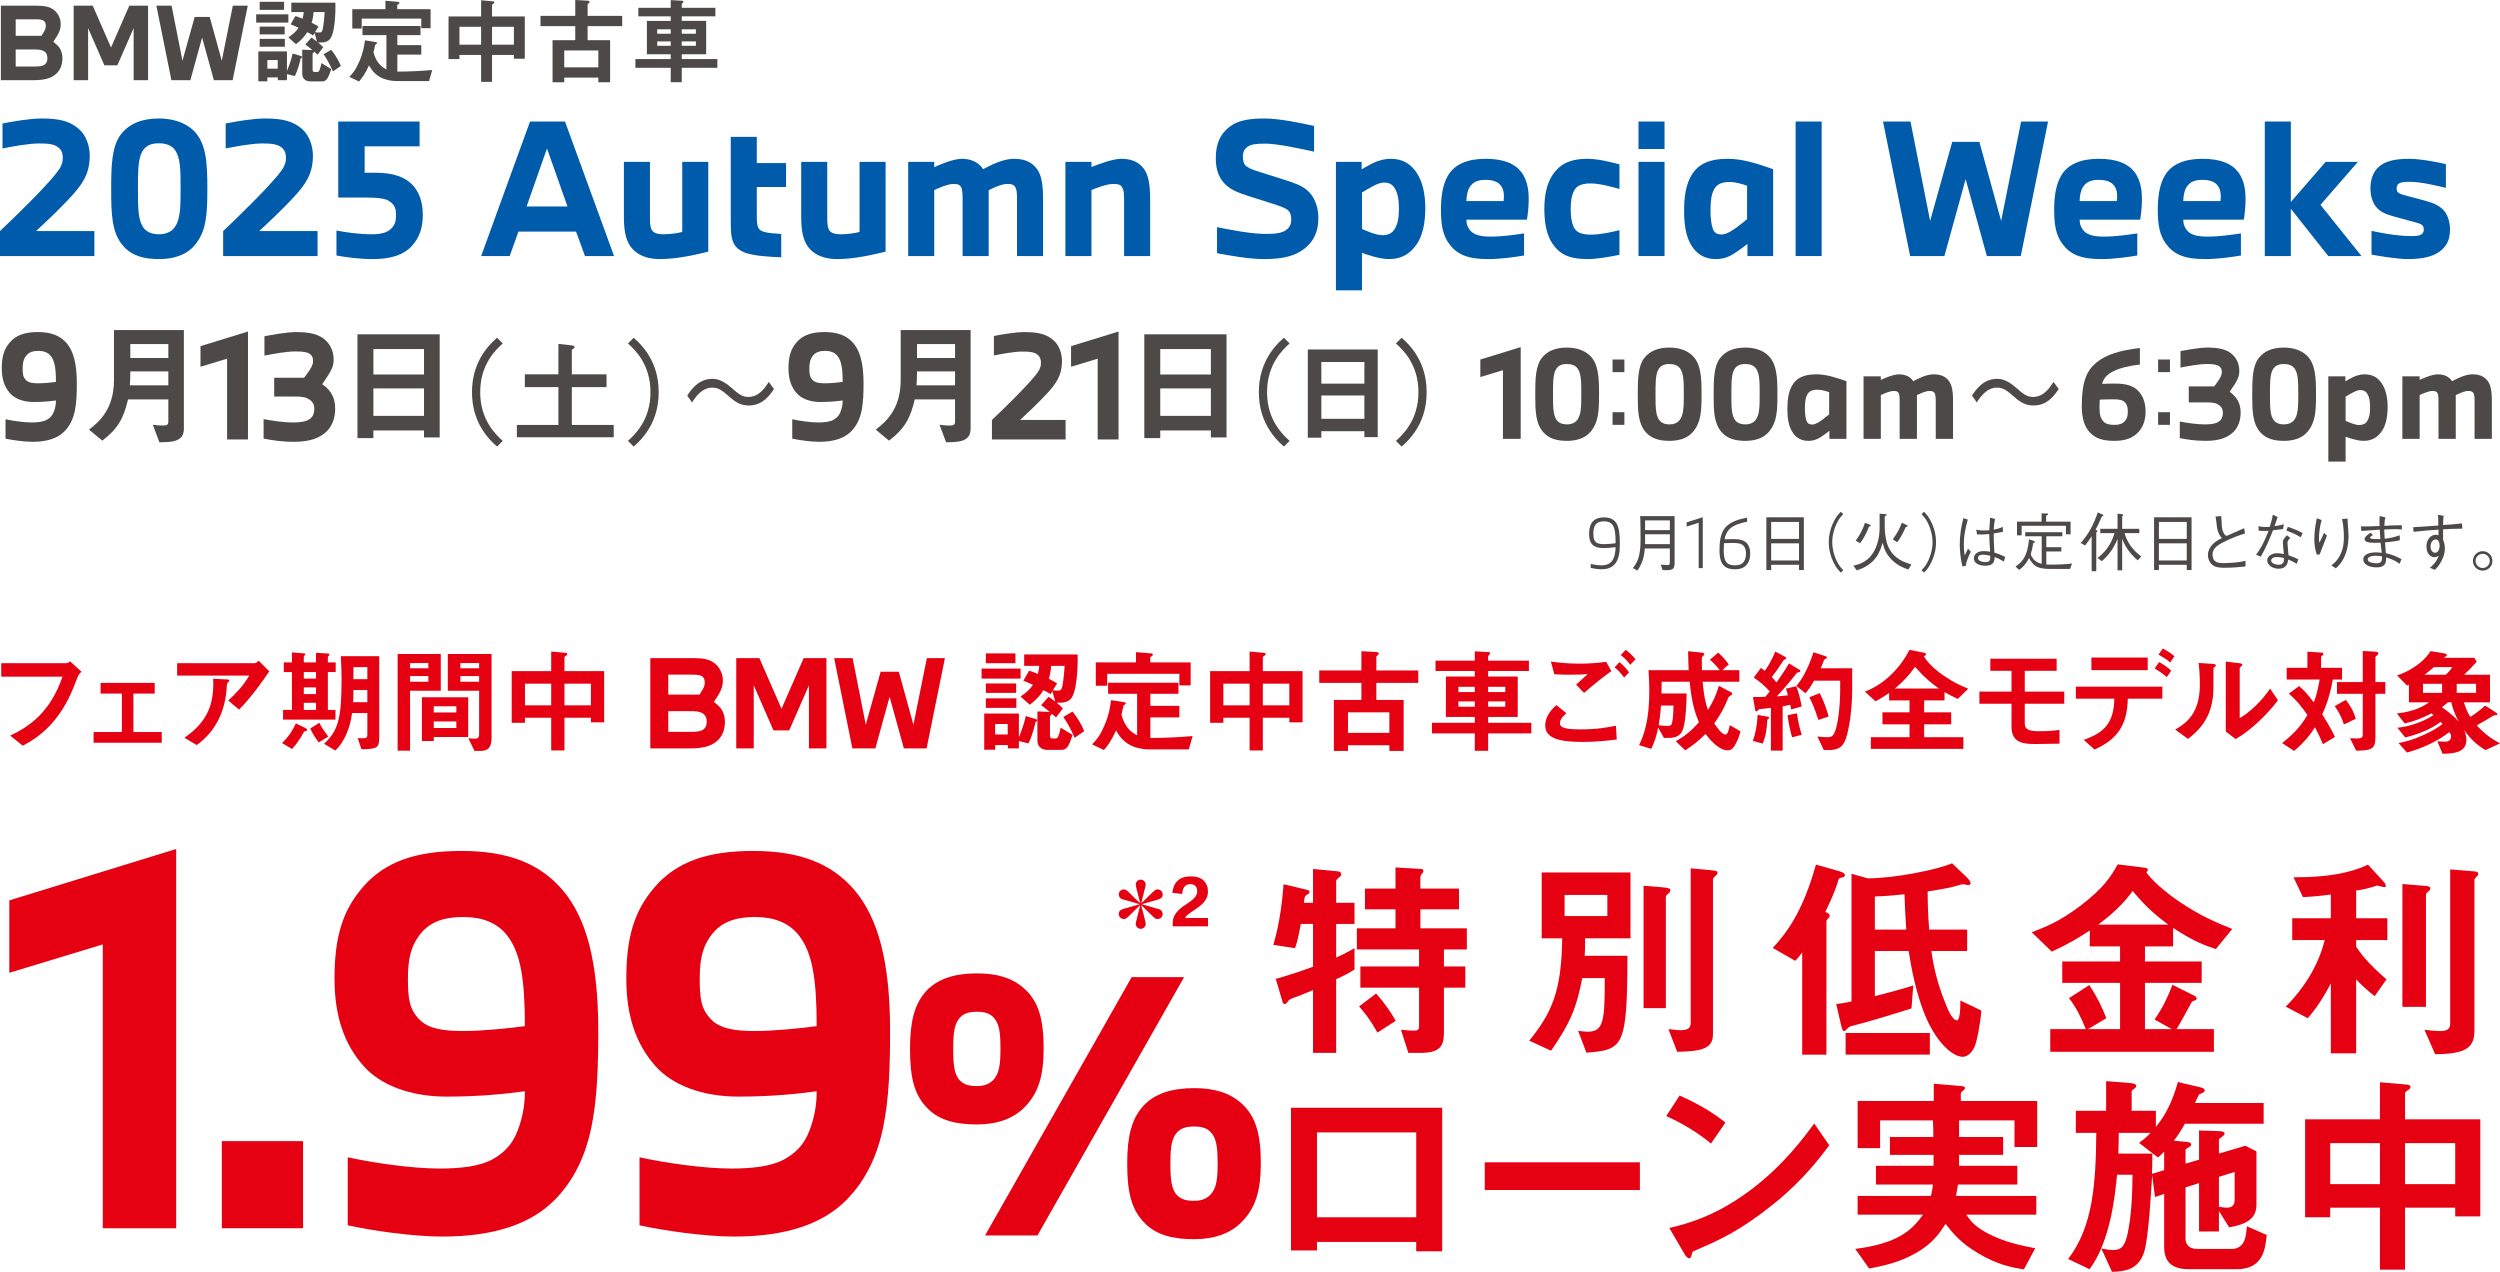<?xml version="1.0" encoding="UTF-8"?><svg id="_レイヤー_2" xmlns="http://www.w3.org/2000/svg" width="1014.86" height="516.293" viewBox="0 0 1014.86 516.293"><defs><style>.cls-1{fill:#4c4948;}.cls-2{fill:#005bab;}.cls-3{fill:#e50012;}</style></defs><g id="_レイヤー_3"><path class="cls-3" d="M542.407,397.477v29.936h-9.388v-25.508c-2.568,1.062-5.846,2.479-6.731,2.745-1.151.354-2.834.975-3.188,1.506-.708.975-.975,1.417-1.594,1.417-.443,0-.709-.354-.798-.708l-2.834-9.477c5.935-1.683,10.362-3.188,15.146-4.96v-17.359h-4.96c-1.151,6.289-1.772,8.237-2.392,9.831l-8.768-1.328c2.745-9.211,3.72-18.865,4.162-24.622l9.654,2.303c.442.089.886.443.886.886s-.354.709-1.417,1.329c-.532.443-.62.709-.886,3.011h3.72v-13.728l10.273.974c.62.089,1.151.532,1.151,1.24,0,.354-.353.886-.708,1.062-.62.532-1.329,1.063-1.329,1.683v8.768h7.44v8.591h-7.44v13.639c3.366-1.506,5.314-2.568,7.44-3.809v8.68c-2.657,1.684-4.518,2.569-7.44,3.897ZM586.16,385.432v6.908h8.68v8.591h-8.68v18.156c0,6.022-1.948,8.326-9.92,8.326h-4.517l-3.011-9.389c2.745.266,4.517.354,5.402.354,1.417,0,1.948-.443,1.948-1.772v-15.677h-23.825v-8.591h23.825v-6.908h-25.242v-8.591h15.677v-7.706h-12.399v-8.414h12.399v-8.591l10.451.62c.443,0,.886.354.886.797,0,.354-.177.709-.354.885-.442.443-.886.975-.886,1.594v4.694h15.677v8.414h-15.677v7.706h18.865v8.591h-9.3ZM559.148,419.176c-3.366-6.022-5.935-8.945-7.44-10.628l6.908-5.226c3.721,4.074,6.289,8.148,7.972,11.071l-7.439,4.782Z"/><path class="cls-3" d="M643.464,380.915c0,4.252-.088,5.403-.177,7.086h17.359c-.089,37.376-1.683,38.084-16.651,39.324l-3.365-8.857c.975.089,2.746.354,3.72.354,6.466,0,7.174-3.809,7.086-21.787h-9.123c-2.303,11.779-4.606,17.891-12.665,29.493l-8.856-4.074c9.122-11.248,13.107-20.017,13.373-41.539h-8.325v-26.748h36.048v26.748h-18.423ZM652.498,363.29h-17.359v8.591h17.359v-8.591ZM677.12,362.847c-.354.266-.886.797-.886,1.24v45.169h-9.034v-49.687l6.555.531c3.276.266,4.34.443,4.34,1.329,0,.531-.532,1.063-.975,1.417ZM696.251,355.673c-.178.177-.886.797-.886,1.329v62.884c0,5.757-4.429,6.908-14.525,7.085l-3.543-9.211c3.366.354,3.72.442,4.783.442,3.276,0,4.251-.886,4.251-3.1v-62.618l6.554.62c3.897.354,4.34.354,4.34,1.328,0,.443-.531.886-.974,1.24Z"/><path class="cls-3" d="M747.709,356.204c-.266.089-1.24.266-1.328.709-.798,2.746-1.86,5.934-5.403,13.285.886.354,1.772.709,1.772,1.594,0,.266-.089.354-.266.62-.354.354-1.062,1.151-1.062,1.506v54.204h-9.831v-41.45c-1.506,2.037-2.037,2.568-2.834,3.366l-9.123-5.226c5.314-5.757,12.045-14.171,17.536-33.834l9.654,2.746c.62.177,2.126.709,2.126,1.594,0,.62-.709.797-1.24.886ZM802.001,423.693c-.797,2.835-2.922,5.314-5.226,5.314-4.073,0-10.362-5.58-14.879-15.854-4.074-9.389-6.022-20.371-7.086-27.102h-13.727v18.334c2.745-.708,11.779-3.011,15.588-4.34l-.709,9.3c-5.579,1.86-20.193,6.2-22.673,6.731-2.126.531-2.392.531-3.012,1.151-1.151,1.151-1.328,1.328-1.683,1.328-.531,0-.886-1.062-1.062-1.772l-2.126-9.211c1.151-.089,3.631-.442,6.2-1.062v-51.812l6.554,1.86c11.159,0,28.342-3.543,34.275-6.111l6.111,5.846c.886.885,1.417,1.771,1.417,2.303,0,.443-.531.709-.974.709-.354,0-1.772-.354-2.126-.354-.62,0-3.454.886-4.162,1.063-2.923.709-6.644,1.329-10.185,1.86,0,2.923.088,9.123.62,15.499h15.41v8.679h-14.524c.619,4.252,1.77,11.337,5.225,20.017,1.329,3.454,3.188,8.148,5.226,8.148.886,0,1.418-3.631,1.329-8.06l8.502,4.074c-.442,6.288-2.037,12.843-2.303,13.462ZM749.215,428.122v-8.769h34.188v8.769h-34.188ZM773.128,363.024c-3.454.354-7.705.797-12.045.886v13.462h12.754c-.443-7.351-.62-10.363-.709-14.348Z"/><path class="cls-3" d="M899.515,385.254c-4.34-1.417-9.122-3.1-17.359-8.591v7.528h-11.425v6.111h23.027v8.68h-23.027v18.776h10.894l-6.997-3.897c3.455-4.96,5.403-9.211,7.263-14.082l9.212,4.606c.442.266.619.797.619.886,0,.266-.088.62-.619.797-1.063.354-1.24.443-1.506.886-1.683,3.188-4.694,8.68-6.022,10.806h15.145v9.211h-66.426v-9.211h14.437c-2.037-5.049-3.985-8.857-6.82-12.577l8.237-5.314c3.1,4.693,5.137,8.945,6.908,13.462l-7.439,4.429h13.02v-18.776h-23.471v-8.68h23.471v-6.111h-12.312v-6.466c-4.428,2.923-8.325,5.314-15.41,8.592l-8.148-7.883c5.579-2.126,11.337-4.34,19.839-10.806,9.565-7.263,12.399-12.045,15.057-16.739l11.426,1.417c.353.088.797.354.797.797,0,.266-.089.443-.266.62-.089.177-.266.354-.266.443,0,.266,4.162,5.668,13.196,11.78,8.857,5.934,14.437,8.237,21.611,11.16l-6.644,8.148ZM865.77,361.695c-2.479,3.277-5.846,7.528-13.994,13.64h28.431c-3.72-2.746-8.769-6.643-14.437-13.64Z"/><path class="cls-3" d="M956.465,381.623v2.657c2.923,4.693,8.06,9.653,12.31,13.285l-4.782,6.819c-3.101-2.392-5.669-4.782-7.528-6.819v30.024h-10.274v-28.431c-2.479,4.96-6.288,10.806-9.388,14.171l-8.945-4.694c1.859-1.859,6.022-6.11,10.008-12.842,3.809-6.555,5.226-11.78,5.846-14.171h-13.197v-8.857h15.677v-9.654c-3.809.532-7.439.886-11.337,1.063l-3.808-8.06c5.579,0,19.75,0,30.201-5.137l6.111,6.643c.266.266,1.151,1.24,1.151,1.949,0,.531-.354.531-.708.531-.443,0-2.126-.443-2.835-.62-2.303.797-5.579,1.683-8.502,2.037v11.248h12.665v8.857h-12.665ZM985.692,361.961c-.443.354-.886.797-.886,1.151v45.613h-9.565v-49.864l9.653.797c.886.089,1.684.266,1.684,1.063,0,.531-.443.886-.886,1.24ZM1005.62,355.584c-.531.62-1.151,1.24-1.151,1.506v61.29c0,7.174-3.809,9.477-15.942,9.565l-4.34-9.92c2.745.354,4.782.531,6.288.531,2.746,0,4.163-.708,4.163-3.011v-62.618l9.653.797c1.063.089,1.772.266,1.772,1.063,0,.354-.177.531-.442.797Z"/><path class="cls-3" d="M574.912,507.967v-3.809h-40.299v3.454h-10.539v-57.924h61.377v58.278h-10.539ZM574.912,459.698h-40.299v34.453h40.299v-34.453Z"/><path class="cls-3" d="M602.725,483.08v-11.248h62.972v11.248h-62.972Z"/><path class="cls-3" d="M694.569,464.214c-5.049-4.162-11.071-7.971-18.156-11.159l5.402-8.325c5.846,2.568,13.02,6.376,18.6,10.982l-5.846,8.502ZM720.519,488.305c-13.993,11.337-22.407,15.057-33.39,19.751-.443,1.239-.62,2.745-1.329,2.745-.531,0-1.328-.531-1.948-1.683l-6.2-10.628c7.086-1.683,18.689-4.694,32.859-15.322,13.551-10.097,22.054-21.788,25.95-27.102l6.111,8.857c-3.454,4.606-10.362,13.905-22.054,23.382Z"/><path class="cls-3" d="M817.769,465.631v-10.805h-22.496v6.731h17.891v7.263h-17.891v4.429h23.648v7.617h-24.09c-.266,1.772-.443,2.568-.798,4.606h32.594v7.616h-28.431c1.772,2.569,3.188,4.518,8.237,7.352,6.996,3.809,14.348,5.226,19.75,6.288l-4.606,8.592c-5.137-.886-10.717-1.86-18.688-6.643-7.174-4.252-10.185-8.148-13.108-11.868-2.392,3.72-5.137,7.971-12.223,11.956-6.908,3.897-13.373,5.138-18.776,6.2l-5.668-7.972c17.27-2.214,22.851-7.439,27.545-13.905h-26.571v-7.616h29.76c.531-2.126.708-3.366.797-4.606h-23.116v-7.617h23.382v-4.429h-17.714v-7.263h17.625c0-3.365,0-3.542-.177-6.731h-21.434v11.248h-9.123v-19.131h30.911v-6.997l10.628.886c1.506.089,2.037.266,2.037.886,0,.354-.266.62-.797,1.062-.178.089-.886.62-.886,1.151v3.012h30.999v18.688h-9.212Z"/><path class="cls-3" d="M907.932,515.23h-19.308c-6.908,0-10.097-2.923-10.097-9.123v-21.433l-3.721,1.239-1.151-8.856c-.442,6.908-1.417,25.419-3.276,31.265-2.392,7.174-7.794,7.794-13.02,7.971l-4.34-9.477c2.214.442,3.631.62,4.782.62,3.101,0,4.783-1.24,5.935-6.82,1.594-7.794,1.859-15.854,1.948-23.736h-6.288c-.709,7.528-2.568,26.925-11.16,38.351l-8.68-4.163c10.097-13.107,11.248-30.733,11.426-51.192h-8.325v-8.945h12.31v-12.045l10.097.797c.62.089,2.126.266,2.126,1.151,0,.442-.354.797-.62.975-.709.531-1.24.886-1.24,1.151v7.971h9.831v6.554c3.543-4.428,6.377-9.211,8.945-18.245l9.034,2.126c1.062.266,1.86.62,1.86,1.24,0,.442-.266.708-.62.886-.178.177-1.417.62-1.683.797-.178.177-1.417,2.923-1.684,3.454h27.899v8.414h-31.973c-1.595,2.834-2.835,4.783-4.518,6.908l4.783.443c1.062.088,2.303.177,2.303,1.151,0,.442-.266.62-1.24,1.239-.975.532-1.062.62-1.062.886v5.58l5.491-1.594v-11.868l8.06.266c.974,0,2.303.177,2.303,1.062,0,.266-.178.62-1.062,1.24-1.063.797-1.24.886-1.24,1.151v5.668l10.717-3.188,4.517,2.303v21.611c0,5.845-4.162,7.971-11.071,9.211l-4.162-6.643v8.325h-8.06v-19.662l-5.491,1.772v20.901c0,2.037,1.239,4.074,4.782,4.074h14.26c.974,0,3.631-.442,4.782-3.276.798-1.949.975-4.871,1.063-5.935l8.06,3.543c-.531,5.491-1.329,13.905-12.223,13.905ZM878.527,467.492c-.709.797-1.595,1.594-2.481,2.392l-7.705-5.935c2.037-1.506,3.188-2.479,4.694-4.074h-12.932c0,3.012-.088,4.96-.177,8.414h13.816c0,2.923-.089,6.288-.177,8.237l4.96-1.506v-7.528ZM907.135,475.728l-6.377,2.037v12.134c1.683.267,2.568.354,3.365.354,2.746,0,3.012-2.214,3.012-2.923v-11.602Z"/><path class="cls-3" d="M996.678,493.796v-3.543h-20.371v25.153h-10.185v-25.153h-20.193v3.897h-10.185v-39.768h30.379v-15.057l11.071.975c.531.089,1.328.177,1.328.974,0,.62-.62.975-.974,1.24-.709.443-1.24.797-1.24,1.329v10.539h30.556v39.413h-10.185ZM966.121,464.038h-20.193v16.65h20.193v-16.65ZM996.678,464.038h-20.371v16.65h20.371v-16.65Z"/><path class="cls-3" d="M31.442,275.014c-2.103,5.468-4.346,11.356-9.394,17.479-4.814,5.889-10.002,8.692-12.806,10.235l-5.094-4.113c8.085-3.786,16.404-9.815,21.218-23.928H.503v-5.468h26.405c.561,0,1.075-.373,1.542-.748l4.627,4.206c-.841.794-1.262,1.355-1.636,2.337Z"/><path class="cls-3" d="M37.985,301.513v-4.346h11.497v-15.609h-8.646v-4.347h21.966v4.347h-8.646v15.609h11.497v4.346h-27.667Z"/><path class="cls-3" d="M97.012,288.053l-4.346-3.692c2.897-2.664,6.029-5.842,8.506-10.095h-29.256v-5.047h31.453c.608,0,1.355-.701,1.636-1.028l4.3,4.346c-2.29,3.365-7.197,10.516-12.291,15.516ZM92.899,276.65c-.094.14-.654.607-.701.794-.094.093-.28,3.365-.374,3.973-1.589,13.366-9.487,19.208-11.964,21.031l-5.001-2.944c9.861-6.823,12.058-14.254,11.684-23.975l5.468.28c.981.047,1.122.047,1.122.42,0,.141-.093.234-.233.421Z"/><path class="cls-3" d="M123.464,296.979c-2.15,3.973-3.832,5.889-4.907,7.057l-4.066-2.383c2.056-1.963,3.833-4.207,5.608-7.992l3.832,1.869c.327.14.748.421.748.794,0,.374-.561.467-1.215.654ZM133.092,272.817v15.376h3.084v3.926h-21.264v-3.926h3.598v-15.376h-3.318v-3.926h3.318v-4.066l4.861.421c.187,0,.607.046.607.42,0,.14-.654.654-.654.794v2.43h4.954v-3.879l4.86.28c.467.047.607.281.607.421s-.14.28-.327.514c-.14.14-.327.373-.327.607v2.056h3.178v3.926h-3.178ZM128.278,272.817h-4.954v2.664h4.954v-2.664ZM128.278,279.033h-4.954v2.711h4.954v-2.711ZM128.278,285.296h-4.954v2.897h4.954v-2.897ZM129.4,301.373c-1.449-1.869-2.477-3.552-3.458-5.655l3.692-2.29c1.122,2.243,2.477,4.066,3.646,5.561l-3.879,2.383ZM146.739,304.177l-1.542-4.533c3.458.14,3.926.14,3.926-1.542v-8.646h-6.216c-.748,6.123-3.178,11.73-6.776,15.236l-4.58-2.757c5.515-5.188,7.104-9.581,7.104-26.265,0-1.683-.047-4.86-.28-9.3h15.562v32.808c0,4.533-.748,4.814-7.197,5ZM149.122,280.108h-5.655c0,1.916-.047,3.458-.141,4.954h5.795v-4.954ZM149.122,270.808h-5.655v4.907h5.655v-4.907Z"/><path class="cls-3" d="M166.46,280.389v24.349h-5.047v-39.258h17.526v14.909h-12.479ZM173.892,269.172h-7.431v2.103h7.431v-2.103ZM173.892,274.453h-7.431v2.29h7.431v-2.29ZM176.088,299.176v1.636h-4.814v-17.759h18.788v16.123h-13.974ZM185.248,286.698h-9.16v2.524h9.16v-2.524ZM185.248,292.867h-9.16v2.664h9.16v-2.664ZM194.875,304.831h-2.243l-2.524-5.141c.795.093,1.776.186,2.711.186.841,0,1.682-.186,1.682-1.822v-17.666h-12.712v-14.909h17.76v33.836c0,4.113-1.262,5.515-4.674,5.515ZM194.501,269.172h-7.618v2.103h7.618v-2.103ZM194.501,274.453h-7.618v2.29h7.618v-2.29Z"/><path class="cls-3" d="M239.882,293.241v-1.869h-10.749v13.273h-5.375v-13.273h-10.656v2.056h-5.375v-20.984h16.03v-7.945l5.842.514c.28.047.701.094.701.514,0,.327-.327.514-.514.654-.374.234-.654.42-.654.701v5.561h16.123v20.797h-5.375ZM223.758,277.538h-10.656v8.787h10.656v-8.787ZM239.882,277.538h-10.749v8.787h10.749v-8.787Z"/><path class="cls-3" d="M281.343,267.155c3.986,0,6.416.438,8.409,1.847,2.284,1.604,3.694,4.374,3.694,7.193,0,2.284-.632,3.84-1.652,5.589-.681,1.167-1.41,2.285-1.993,3.159,1.069.827,2.041,1.604,2.916,2.771.923,1.215,1.555,3.159,1.555,5.25,0,3.451-1.167,6.27-3.597,8.165-2.284,1.798-5.395,2.673-10.596,2.673h-16.088v-36.648h17.352ZM283.968,281.979c.34-.535.826-1.312,1.167-1.895.535-.923.972-1.798.972-3.013s-.389-2.188-1.312-2.673c-.826-.438-2.139-.535-4.277-.535h-9.235v8.117h12.686ZM271.282,297.096h8.943c3.062,0,4.472-.243,5.492-1.118.875-.777,1.167-1.701,1.167-3.013,0-1.604-.535-2.771-1.895-3.548-1.069-.583-2.479-.729-4.957-.729h-8.749v8.409Z"/><path class="cls-3" d="M298.878,267.155h9.381l8.992,20.56,8.992-20.56h9.235v36.648h-7.096v-25.614l-8.02,18.324h-6.367l-8.02-18.324v25.614h-7.096v-36.648Z"/><path class="cls-3" d="M346.11,267.155l5.346,27.073,6.027-21.532h7.388l5.93,21.532,5.444-27.073h7.339l-7.436,36.648h-9.235l-5.784-20.948-5.784,20.948h-9.332l-7.388-36.648h7.485Z"/><path class="cls-3" d="M398.466,275.481v-4.066h15.843v4.066h-15.843ZM420.338,293.101c-.047.28-1.028,5.141-2.851,8.693l-3.879-.981v2.991h-4.486v-1.355h-5.141v1.916h-4.439v-14.722h14.067v9.674c.234-.561,2.057-4.907,2.804-8.646l4.113,1.262c.28.094.514.234.514.561,0,.373-.467.514-.701.607ZM400.196,269.219v-3.972h12.011v3.972h-12.011ZM400.196,281.276v-3.832h12.291v3.832h-12.291ZM400.196,287.352v-3.879h12.385v3.879h-12.385ZM409.075,293.895h-5.094v4.253h5.094v-4.253ZM435.06,283.193c-1.309,2.056-3.786,2.15-6.122,2.056.607.514,1.776,1.496,2.523,2.337l-2.757,3.645c-.888-.794-.981-.841-1.683-1.449-.046.187-.794.841-.794,1.075v7.711c0,.888.28,1.215,1.122,1.215h1.169c.607,0,.935-.467,1.122-.981.374-.888.748-2.337.935-3.412l4.814,2.944c-1.589,5.047-2.57,6.076-4.533,6.076h-5.702c-2.384,0-4.019-1.449-4.019-3.646v-11.964l4.861.187.186.047c-1.869-1.589-2.757-2.197-3.552-2.757l3.038-3.412c.514.327,1.215.748,2.71,1.963l-1.169-4.253-.748,1.215c-1.122-.701-1.917-1.169-2.851-1.636-1.496,2.337-2.897,3.879-5.561,5.936l-3.739-3.318c3.131-2.243,3.973-3.225,5.001-4.767-1.309-.607-2.244-1.028-3.879-1.682l2.337-4.066c.561.187,1.402.42,3.552,1.309.327-1.449.467-2.244.561-3.272h-6.123v-4.627h21.685c.047.327.327,13.319-2.383,17.526ZM426.694,270.294c-.14,2.15-.373,3.412-.935,5.234,2.103,1.075,2.71,1.496,3.365,1.869l-1.729,2.804c.701.14,1.355.14,2.01.14.935,0,1.495-.093,1.869-1.916.374-1.963.748-5.234.888-8.132h-5.468ZM436.228,299.503c-1.402-3.458-3.412-6.777-4.58-8.459l3.739-2.197c1.636,1.963,3.646,5.234,4.767,7.945l-3.926,2.711Z"/><path class="cls-3" d="M482.59,304.224h-16.217c-2.57,0-5.702-.701-7.852-1.916-3.084-1.683-4.533-4.207-5.468-5.795-1.822,4.019-3.131,5.842-4.907,7.945l-4.814-2.29c1.683-1.729,3.131-3.272,5-7.665,1.917-4.439,2.337-7.618,2.711-10.282l5.375.841c.187.047.607.187.607.467,0,.281-.467.468-.935.888-.187.654-.514,2.383-.841,3.692,1.402,5.328,4.066,7.151,6.356,8.413v-16.872h-11.777v-4.486h28.555v4.486h-11.403v4.907h11.777v4.673h-11.777v8.366c7.104-.047,12.432-.374,17.152-.794l-1.542,5.421ZM478.758,278.239v-4.72h-29.303v4.86h-4.627v-9.487h16.311v-4.159l6.169.514c.187,0,.701.14.701.607,0,.28-.608.561-1.075.935v2.103h16.404v9.347h-4.58Z"/><path class="cls-3" d="M523.391,293.241v-1.869h-10.75v13.273h-5.374v-13.273h-10.656v2.056h-5.375v-20.984h16.03v-7.945l5.843.514c.279.047.699.094.699.514,0,.327-.326.514-.514.654-.373.234-.654.42-.654.701v5.561h16.125v20.797h-5.375ZM507.267,277.538h-10.656v8.787h10.656v-8.787ZM523.391,277.538h-10.75v8.787h10.75v-8.787Z"/><path class="cls-3" d="M558.723,277.21v6.917h11.076v20.704h-5.795v-2.29h-16.778v2.29h-5.748v-20.704h11.17v-6.917h-17.105v-5.047h17.105v-7.805l5.981.327c.468.047,1.075.094,1.075.607,0,.187,0,.327-.467.701-.468.421-.515.467-.515.607v5.561h17.012v5.047h-17.012ZM564.004,289.175h-16.778v8.319h16.778v-8.319Z"/><path class="cls-3" d="M604.102,297.728v7.057h-5.421v-7.057h-17.386v-4.3h17.386v-2.383h-11.73v-16.404h11.73v-2.243h-15.937v-4.206h15.937v-3.786l5.655.327c.327,0,.607.233.607.467s-.188.374-.374.561c-.233.233-.468.514-.468.607v1.823h16.545v4.206h-16.545v2.243h12.012v16.404h-12.012v2.383h17.526v4.3h-17.526ZM598.681,278.8h-6.637v2.149h6.637v-2.149ZM598.681,284.735h-6.637v2.15h6.637v-2.15ZM611.065,278.8h-6.964v2.149h6.964v-2.149ZM611.065,284.735h-6.964v2.15h6.964v-2.15Z"/><path class="cls-3" d="M642.332,301.185c-10.562,0-15.048-1.963-15.048-6.683,0-4.206,3.131-7.01,4.533-8.272l4.065,3.318c-.748.607-2.617,2.243-2.617,3.926,0,1.309.327,2.617,8.273,2.617,7.057,0,11.17-.841,14.441-1.496l.327,5.608c-3.599.421-8.273.981-13.975.981ZM643.033,281.276l-3.225-3.365c1.075-.935,2.944-2.617,4.721-4.253-2.01.14-3.646.234-7.197.234-2.805,0-4.16-.047-6.356-.187l-1.402-5.141c3.88.561,7.852.841,11.777.841,3.553,0,7.104-.233,10.656-.748l2.103,3.786c-3.646,2.523-7.243,5.561-11.076,8.832ZM659.297,275.061c-1.215-1.683-2.243-2.851-3.879-4.16l2.01-2.103c1.355,1.122,2.431,2.15,3.879,4.159l-2.01,2.103ZM661.774,269.873c-.981-1.309-1.916-2.43-3.832-3.972l2.009-2.103c1.355,1.028,2.664,2.196,3.973,3.832l-2.149,2.243Z"/><path class="cls-3" d="M704.396,302.354c-1.168,2.01-2.196,2.244-3.084,2.244-3.833,0-7.759-5.094-8.974-6.684-2.711,2.758-4.86,4.487-8.226,6.684l-3.832-3.692c3.505-2.01,5.982-3.879,9.394-7.711-1.683-4.019-2.851-7.711-3.785-16.451h-11.356c0,2.524-.047,3.505-.094,4.767h10.235c-.094,5.188-.374,10.469-1.263,13.834-.373,1.355-1.168,4.206-5.935,4.206h-2.01l-2.337-4.159c-.701,3.365-1.355,5.561-2.804,8.599l-4.954-1.496c1.869-3.926,4.159-9.581,4.159-22.152,0-3.131-.141-5.421-.327-8.272h16.311c-.186-3.552-.186-5.188-.233-7.711l5.842.607c.374.047.701.327.701.561,0,.28-.234.514-.421.701-.56.56-.56.748-.56,1.449,0,1.449,0,2.897.047,4.393h7.243c-1.916-2.477-3.225-3.599-4.019-4.253l3.411-2.897c1.215,1.169,2.431,2.29,4.253,4.767l-2.617,2.384h6.917v4.673h-14.908c.514,5.702,1.074,8.273,2.149,11.497,2.149-3.458,3.318-6.076,4.439-9.815l5.001,2.617c.28.14.421.327.421.56,0,.374-.28.514-.468.608q-.888.514-1.121,1.028c-1.496,3.599-2.57,6.029-5.702,10.422.654.981,2.944,4.533,4.58,4.533.935,0,1.355-2.15,1.73-3.833l4.347,2.524c-.234.981-.889,3.272-2.15,5.468ZM674.252,286.418c-.28,4.159-.56,5.842-.935,7.992.981.14,2.103.28,3.599.28.889,0,1.449-.187,1.73-.841.186-.467.654-2.57.701-7.431h-5.095Z"/><path class="cls-3" d="M717.437,292.166c-.234,3.879-.515,6.309-1.87,9.674l-4.019-1.075c.888-2.477,1.636-5.281,1.963-10.562l3.832.701c.28.047.841.187.841.468,0,.233-.233.42-.747.794ZM727.11,288.006c-.094-.42-.188-1.028-.374-1.916-1.636.42-2.29.467-3.085.607v17.993h-4.767v-17.339c-1.683.187-3.552.374-4.159.467-.327,0-.654.047-1.028.467-.374.374-.514.514-.748.514-.14,0-.374-.187-.42-.42l-.935-5.421c2.01,0,3.038,0,5.001-.093.468-.561,1.169-1.309,1.823-2.197-2.384-2.664-4.347-4.159-6.497-5.608l2.898-3.926c.747.514,1.168.841,1.589,1.215,2.01-2.897,3.084-5.094,4.253-7.852l4.159,2.244c.233.14.327.327.327.42,0,.14-.094.28-.28.374-.607.28-.748.373-.842.514-2.383,3.599-2.757,4.16-4.814,6.824.795.794,1.309,1.355,1.916,2.15,2.711-3.739,3.973-5.795,5.095-7.711l4.253,2.57c.28.14.327.42.327.514,0,.42-.468.514-.515.514-.748.046-.794.14-1.448.981-2.384,3.038-4.907,5.982-7.524,8.786,1.495-.094,2.477-.187,4.486-.421-.233-.841-.468-1.822-.795-2.71l4.206-.981c.981,2.757,1.683,5.375,2.15,8.226l-4.253,1.215ZM727.484,299.316c-.981-3.505-1.449-5.889-1.823-8.973l3.786-.794c.56,4.113,1.401,7.057,1.963,8.739l-3.926,1.028ZM749.216,300.111c-1.309,3.739-3.832,4.346-6.87,4.346h-2.01l-2.57-5.468c.981.093,2.478.28,4.159.28,1.496,0,2.431-.374,3.318-3.318.935-3.085,1.776-9.3,1.776-16.451v-3.178h-10.609c-1.355,2.336-2.196,3.645-3.505,5.094l-3.646-2.944c2.103-2.711,4.347-5.982,6.917-13.693l4.954,1.636c.233.093.467.233.467.467,0,.233-.14.373-.327.467-.7.327-.747.373-.981.981-.56,1.496-.654,1.823-1.215,2.944h12.806v8.739c0,6.637-.935,15.236-2.664,20.096ZM738.14,292.259c-1.355-4.486-2.617-7.15-3.646-9.207l4.206-1.683c1.169,2.29,2.384,5.047,3.646,9.487l-4.206,1.402Z"/><path class="cls-3" d="M794.783,283.707c-2.103-.935-3.365-1.589-5.422-2.758v3.365h-8.271v4.86h10.982v4.86h-10.982v5.234h15.937v4.72h-37.575v-4.72h15.703v-5.234h-10.982v-4.86h10.982v-4.86h-8.273v-2.991c-2.383,1.636-3.785,2.43-5.515,3.365l-4.346-3.926c8.132-3.038,14.534-9.908,18.133-16.965l5.748,1.168c.795.141.935.374.935.654,0,.141,0,.374-.889.795,2.01,3.505,8.132,9.16,18.04,13.179l-4.206,4.113ZM777.398,270.714c-2.523,3.458-4.533,5.748-8.179,8.786h17.899c-2.897-2.009-5.421-3.972-9.721-8.786Z"/><path class="cls-3" d="M821.937,285.67v8.038c0,2.477,1.728,3.131,6.075,3.131,3.599,0,6.169-.28,8.038-.514v5.561c-1.215.047-7.104.14-9.768.14-4.439,0-9.721-.233-9.721-6.917v-9.44h-13.039v-4.907h13.039v-8.46h-8.6v-4.907h26.92v4.907h-12.945v8.46h16.03v4.907h-16.03Z"/><path class="cls-3" d="M863.766,283.613c-.234,11.076-4.487,16.591-13.507,20.657l-4.393-3.926c8.225-2.898,12.244-6.73,12.431-16.731h-15.609v-4.86h35.099v4.86h-14.021ZM848.997,272.023v-5.094h22.854v5.094h-22.854ZM879.608,274.874c-2.103-1.823-3.692-2.757-4.907-3.505l1.776-2.617c2.056,1.169,3.272,2.057,4.907,3.505l-1.776,2.617ZM880.964,268.938c-.795-.748-1.683-1.496-4.721-3.178l1.73-2.524c3.085,1.729,3.973,2.477,4.721,3.178l-1.73,2.523Z"/><path class="cls-3" d="M898.864,270.901c-.327.28-.327.374-.327.607,0,8.74,0,9.44-.234,11.497-1.121,9.674-6.683,14.254-10.095,16.965l-5.188-3.786c4.486-2.617,10.001-6.59,10.001-18.227,0-4.347-.327-7.431-.514-8.833l5.655.374c.841.046,1.355.186,1.355.701,0,.187-.094.234-.654.701ZM907.51,300.018l-3.973-3.084v-28.369l5.422.654c.42.047,1.309.14,1.309.608,0,.186-.094.327-.515.701,0,.047-.56.514-.56.561v20.423c4.019-2.197,9.347-7.431,12.338-11.964l3.178,4.72c-4.58,6.169-11.59,12.619-17.198,15.75Z"/><path class="cls-3" d="M947.001,275.856c-1.448,7.711-3.037,11.31-4.299,14.114,1.448,2.337,3.037,4.907,5.188,9.16l-4.907,2.991c-1.122-2.711-1.963-4.487-3.225-6.87-1.683,2.57-3.833,5.655-8.459,9.581l-4.861-3.178c3.412-2.804,7.058-5.889,10.235-11.404-2.523-3.645-4.347-5.888-7.524-8.692l4.159-3.038c1.73,1.496,3.179,2.898,5.936,6.59,1.169-3.038,1.355-3.879,2.431-9.253h-13.413v-4.767h8.412v-6.543l5.889.374c.233,0,.607.14.607.514,0,.467-.421.56-.935,1.075v4.58h8.506v4.767h-3.739ZM951.488,294.082c-.748-2.383-1.73-4.673-3.739-7.431l4.533-2.524c1.73,2.197,3.132,4.533,4.019,7.665l-4.814,2.29ZM964.293,281.65v17.479c0,4.954-1.495,5.515-7.805,5.608l-2.523-5.047c4.814.28,5.188-.047,5.188-1.683v-16.357h-10.469v-4.767h10.469v-12.618l5.234.28c.374,0,1.075.14,1.075.701,0,.28-.141.467-.421.701-.654.561-.748.654-.748.935v10.001h4.019v4.767h-4.019Z"/><path class="cls-3" d="M1009.019,304.504c-3.552-1.963-6.45-4.907-8.833-8.272.56,1.169,1.028,2.383,1.028,4.019,0,4.16-2.897,5.702-9.675,5.748l-2.103-5.094c.981.094,2.103.187,3.037.187.561,0,2.524,0,2.524-2.243,0-.514-.141-.841-.748-1.636-4.58,3.552-10.188,6.309-17.151,8.272l-3.459-3.879c2.758-.514,5.001-.935,9.955-3.131,4.486-2.01,6.122-3.225,7.944-4.58-.233-.28-.28-.327-.794-.841-4.113,3.178-9.908,5.234-14.348,6.31l-3.179-3.926c2.244-.281,4.347-.561,7.945-1.87,3.412-1.215,5.141-2.29,6.729-3.318-.28-.233-.327-.28-.841-.654-3.458,1.776-7.057,3.272-10.89,4.066l-3.131-4.019c4.066-.514,8.692-1.449,13.039-4.533h-8.179v-7.15c-.28.14-.607.233-.841.28l-3.973-4.066c7.758-2.617,11.964-7.197,13.6-9.861l5.842.981c.374.047.748.234.748.608,0,.28-.141.42-.514.654-.094.046-.561.327-.795.467h12.479l.935,1.589c-1.309,1.589-3.412,3.739-5.094,5.281h10.515v11.216h-10.562c.607,2.103,1.309,3.973,2.617,5.936.28-.187,3.178-2.057,5.981-4.627l3.973,2.57c.748.514.981.607.981.935,0,.421-.28.421-.841.421-.515,0-.607.093-1.122.374-2.523,1.542-2.711,1.636-6.402,3.739,3.832,4.299,7.664,6.356,9.44,7.29l-5.842,2.757ZM991.352,277.584h-7.758v3.692h7.758v-3.692ZM988.034,270.808c-1.495,1.309-2.57,2.149-3.832,3.084h8.646c.468-.421,1.776-1.636,2.664-3.084h-7.478ZM995.138,285.109h-1.448c-.468.42-1.075,1.028-2.431,1.963,2.29,1.636,5.188,3.879,6.823,5.795-1.869-3.365-2.57-5.888-2.944-7.758ZM1005.14,277.584h-7.852v3.692h7.852v-3.692Z"/><path class="cls-3" d="M476.07,376.028v-1.458c0-1.024.216-1.963.65-2.817s.989-1.605,1.668-2.252c.678-.648,1.232-1.119,1.661-1.412.429-.293,1.095-.742,1.997-1.346.604-.402,1.149-.799,1.635-1.188.486-.389.901-.781,1.248-1.175.346-.394.611-.799.794-1.215.184-.416.276-.86.276-1.333,0-.464-.055-.874-.164-1.228-.11-.354-.304-.672-.585-.952-.228-.245-.508-.429-.841-.552-.333-.123-.744-.184-1.234-.184-.517,0-.952.077-1.307.23-.354.153-.655.366-.9.637-.368.394-.628.871-.781,1.432-.153.56-.252,1.125-.295,1.694l-4.032-.512c.14-1.033.39-1.961.749-2.784.359-.823.841-1.521,1.445-2.095.604-.573,1.34-1.011,2.207-1.313.867-.302,1.882-.453,3.047-.453,1.278,0,2.357.156,3.237.466.88.311,1.605.755,2.174,1.333.534.552.941,1.178,1.221,1.878.28.7.42,1.554.42,2.561,0,.945-.21,1.838-.63,2.679-.42.84-.9,1.523-1.438,2.049-.539.525-1.027.959-1.464,1.3-.56.42-1.272.919-2.134,1.497-.863.578-1.478.994-1.845,1.248-.42.298-.775.591-1.064.88-.289.289-.534.63-.735,1.024h9.338v3.362h-14.315Z"/><path class="cls-3" d="M464.636,372.841c.129.494.458,1.864.458,2.22,0,.885-.787,1.993-2.032,1.993-1.239,0-2.026-1.108-2.026-1.993,0-.356.067-.616.724-3.163.388-1.535.554-2.287,1.106-4.475-2.12,2.026-2.874,2.711-4.013,3.888-1.631,1.564-1.801,1.76-2.645,1.76-1.143,0-2.057-.916-2.057-2.026,0-1.533,1.178-1.86,2.118-2.151,1.766-.521,4.602-1.306,6.405-1.832-1.145-.325-6.141-1.725-7.157-2.052-1.136-.393-1.366-1.478-1.366-1.932,0-1.11.881-2.022,2.057-2.022.844,0,1.014.201,2.645,1.762,1.305,1.308,2.639,2.619,4.013,3.886-.585-2.351-.818-3.297-1.374-5.421-.131-.487-.456-1.858-.456-2.218,0-.881.787-1.991,2.026-1.991,1.245,0,2.032,1.11,2.032,1.991,0,.36-.07.622-.724,3.171-.391,1.529-.554,2.281-1.108,4.468,1.335-1.267,2.706-2.578,4.013-3.886,1.631-1.562,1.796-1.762,2.645-1.762,1.175,0,2.054.912,2.054,2.022,0,1.539-1.176,1.865-2.118,2.163-1.766.515-4.61,1.298-6.398,1.821,1.139.329,6.141,1.73,7.151,2.057,1.143.393,1.366,1.474,1.366,1.926,0,1.11-.879,2.026-2.054,2.026-.849,0-1.014-.196-2.645-1.76-1.307-1.277-2.678-2.612-4.013-3.888.584,2.353.818,3.334,1.374,5.417Z"/><path class="cls-3" d="M41.718,498.597v-115.217l-37.942,11.521v-29.4l67.74-20.858v153.954h-29.798Z"/><path class="cls-3" d="M90.048,498.597v-35.359h32.976v35.359h-32.976Z"/><path class="cls-3" d="M147.119,360.337c8.939-10.529,21.653-14.899,40.127-14.899s31.784,4.768,41.319,16.091c9.336,11.124,14.303,28.605,14.303,57.013,0,13.905-.398,27.413-2.781,38.935-2.384,11.721-7.151,21.852-15.097,29.798-9.535,9.535-24.235,14.7-45.491,14.7-12.316,0-29.4-2.582-38.34-4.569v-27.612c9.933,2.186,25.825,4.569,37.148,4.569,8.541,0,16.488-.795,22.05-3.973,5.761-3.378,8.542-7.351,10.529-13.509,1.589-4.966,2.185-9.138,2.185-13.905-7.35.993-17.68,2.186-31.784,2.186-14.899,0-27.016-4.768-33.77-12.516-7.747-8.74-11.72-20.064-11.72-35.359,0-16.289,2.979-27.215,11.323-36.949ZM165.593,397.286c0,8.145.596,12.515,4.768,16.686,3.774,3.774,9.933,4.569,17.68,4.569s19.467-1.192,25.03-1.987c0-19.269-1.788-29.797-7.151-36.75-4.172-5.363-10.33-7.548-17.878-7.548-7.152,0-13.111,1.589-17.283,6.754-4.172,5.164-5.165,10.727-5.165,18.275Z"/><path class="cls-3" d="M265.573,360.337c8.939-10.529,21.653-14.899,40.127-14.899s31.784,4.768,41.319,16.091c9.336,11.124,14.303,28.605,14.303,57.013,0,13.905-.398,27.413-2.781,38.935-2.384,11.721-7.151,21.852-15.097,29.798-9.535,9.535-24.235,14.7-45.491,14.7-12.316,0-29.4-2.582-38.34-4.569v-27.612c9.933,2.186,25.825,4.569,37.148,4.569,8.541,0,16.488-.795,22.05-3.973,5.761-3.378,8.542-7.351,10.529-13.509,1.589-4.966,2.185-9.138,2.185-13.905-7.35.993-17.68,2.186-31.784,2.186-14.899,0-27.016-4.768-33.77-12.516-7.747-8.74-11.72-20.064-11.72-35.359,0-16.289,2.979-27.215,11.323-36.949ZM284.047,397.286c0,8.145.596,12.515,4.768,16.686,3.774,3.774,9.933,4.569,17.68,4.569s19.467-1.192,25.03-1.987c0-19.269-1.788-29.797-7.151-36.75-4.172-5.363-10.33-7.548-17.878-7.548-7.152,0-13.111,1.589-17.283,6.754-4.172,5.164-5.165,10.727-5.165,18.275Z"/><path class="cls-3" d="M369.426,425.592c0-10.567,1.669-17.799,6.396-23.083,4.589-5.144,11.681-7.37,20.719-7.37,8.204,0,14.323,1.809,19.189,6.119,5.979,5.284,7.926,12.793,7.926,24.334,0,11.125-2.086,18.077-7.648,23.778-4.589,4.729-11.124,7.092-19.468,7.092-8.482,0-15.157-1.668-19.885-6.396-5.84-5.84-7.231-13.21-7.231-24.474ZM389.867,438.803c1.669,1.529,3.616,2.085,6.675,2.085,2.781,0,4.728-.694,6.396-2.225,2.781-2.642,3.198-6.675,3.198-13.071,0-5.006-.278-9.178-2.086-11.681-1.669-2.363-3.893-3.198-7.509-3.198-4.033,0-6.257,1.113-7.787,3.616-1.529,2.503-1.808,6.396-1.808,11.263,0,6.814.417,10.847,2.92,13.211ZM459.395,396.669h21.275l-59.516,104.847h-21.275l59.516-104.847ZM457.587,472.176c0-10.568,1.669-17.799,6.397-23.083,4.588-5.146,11.68-7.37,20.719-7.37,8.205,0,14.323,1.808,19.19,6.118,5.979,5.284,7.926,12.793,7.926,24.335,0,11.124-2.085,18.077-7.648,23.778-4.589,4.728-11.124,7.092-19.468,7.092-8.482,0-15.157-1.669-19.885-6.396-5.84-5.841-7.231-13.21-7.231-24.474ZM478.028,485.386c1.669,1.529,3.615,2.086,6.674,2.086,2.781,0,4.728-.695,6.397-2.225,2.781-2.643,3.198-6.675,3.198-13.071,0-5.006-.278-9.178-2.086-11.681-1.669-2.364-3.894-3.198-7.509-3.198-4.032,0-6.257,1.112-7.787,3.615-1.53,2.503-1.808,6.396-1.808,11.264,0,6.814.417,10.846,2.92,13.21Z"/><path class="cls-1" d="M3.938,139.041c2.544-2.996,6.162-4.24,11.42-4.24s9.046,1.357,11.759,4.58c2.657,3.166,4.071,8.141,4.071,16.226,0,3.958-.113,7.802-.791,11.081-.679,3.335-2.035,6.219-4.297,8.48-2.713,2.714-6.897,4.184-12.946,4.184-3.505,0-8.367-.735-10.912-1.3v-7.858c2.827.622,7.35,1.3,10.572,1.3,2.431,0,4.692-.226,6.275-1.13,1.64-.961,2.431-2.092,2.996-3.845.453-1.413.622-2.601.622-3.958-2.092.283-5.032.622-9.045.622-4.24,0-7.689-1.357-9.611-3.562-2.205-2.488-3.335-5.71-3.335-10.063,0-4.636.848-7.745,3.223-10.516ZM9.196,149.557c0,2.318.169,3.562,1.357,4.749,1.074,1.074,2.827,1.3,5.031,1.3s5.54-.339,7.123-.565c0-5.484-.509-8.48-2.035-10.459-1.188-1.526-2.94-2.148-5.088-2.148-2.035,0-3.731.453-4.918,1.922-1.187,1.47-1.47,3.053-1.47,5.201Z"/><path class="cls-1" d="M64.695,179.531l-2.664-7.122c.924.163,2.174.326,4.294.326,1.577,0,2.011-.435,2.011-1.63v-8.97h-16.362c-1.794,7.719-4.186,11.96-10.438,16.743l-5.382-4.457c3.86-3.099,10.111-8.045,10.111-20.168v-20.277h28.377v40.064c0,5.11-4.403,5.491-9.948,5.491ZM68.337,150.774h-15.438c0,3.044-.108,4.457-.217,5.653h15.656v-5.653ZM68.337,139.685h-15.438v5.653h15.438v-5.653Z"/><path class="cls-1" d="M92.186,178.39v-32.791l-10.798,3.279v-8.367l19.278-5.936v43.815h-8.48Z"/><path class="cls-1" d="M119.219,171.492c3.109,0,5.258-.452,6.615-1.47,1.3-1.018,1.752-2.318,1.752-4.014,0-2.035-.848-3.335-2.827-4.296-1.47-.735-3.562-.735-5.823-.735h-7.632v-7.632h12.155l1.357-1.866c1.3-1.753,2.261-3.336,2.261-4.806,0-1.187-.169-1.978-1.018-2.77-1.018-.905-2.77-1.244-6.049-1.244-4.014,0-9.78,1.131-12.664,1.696v-7.858c2.996-.565,9.102-1.696,12.834-1.696,5.767,0,9.441.961,11.985,3.336,2.205,2.035,3.279,4.862,3.279,7.858,0,2.657-1.018,4.466-2.431,6.671-.791,1.244-1.753,2.657-2.205,3.279.905.622,1.752,1.3,2.657,2.374,1.809,2.092,2.601,4.522,2.601,7.689,0,3.335-1.074,6.615-3.166,8.82-2.883,2.996-7.067,4.522-13.512,4.522-5.314,0-9.329-.735-12.381-1.3v-7.915c3.505.622,7.632,1.357,12.211,1.357Z"/><path class="cls-1" d="M172.127,177.574v-2.827h-20.549v3.099h-6.469v-42.13h33.378v41.858h-6.36ZM172.127,141.696h-20.549v10.329h20.549v-10.329ZM172.127,157.678h-20.549v11.144h20.549v-11.144Z"/><path class="cls-1" d="M204.084,139.423c-2.634,2.403-9.149,8.317-9.149,19.777s6.515,17.373,9.149,19.776l-2.311,2.311c-9.657-8.271-10.165-18.159-10.165-22.087s.508-13.816,10.165-22.087l2.311,2.31Z"/><path class="cls-1" d="M209.814,177.498v-4.99h16.865v-15.341h-13.631v-5.221h13.631v-12.337l5.406.601c.693.092,1.155.277,1.155.739,0,.185-.046.324-.508.601-.37.231-.601.37-.601.554v9.842h14.093v5.221h-14.093v15.341h17.004v4.99h-39.322Z"/><path class="cls-1" d="M257.222,181.287l-2.31-2.311c2.634-2.403,9.149-8.317,9.149-19.776s-6.515-17.374-9.149-19.777l2.31-2.31c8.872,7.578,10.165,16.588,10.165,22.087s-1.294,14.509-10.165,22.087Z"/><path class="cls-1" d="M303.985,164.606c-2.819,0-4.944-.924-7.809-3.466-3.096-2.726-4.574-3.789-7.023-3.789-4.066,0-6.561,3.465-8.225,6.007l-1.941-2.772c1.478-2.218,4.482-6.793,10.12-6.793,1.663,0,4.02.277,7.855,3.65,2.772,2.449,4.343,3.696,6.793,3.696,4.39,0,6.838-3.789,8.317-6.099l2.126,2.865c-1.664,2.449-4.528,6.7-10.212,6.7Z"/><path class="cls-1" d="M323.301,139.041c2.544-2.996,6.162-4.24,11.42-4.24s9.046,1.357,11.759,4.58c2.657,3.166,4.071,8.141,4.071,16.226,0,3.958-.113,7.802-.791,11.081-.679,3.335-2.035,6.219-4.297,8.48-2.713,2.714-6.897,4.184-12.946,4.184-3.505,0-8.367-.735-10.912-1.3v-7.858c2.827.622,7.35,1.3,10.572,1.3,2.431,0,4.692-.226,6.275-1.13,1.64-.961,2.431-2.092,2.996-3.845.453-1.413.622-2.601.622-3.958-2.092.283-5.032.622-9.045.622-4.24,0-7.689-1.357-9.611-3.562-2.205-2.488-3.335-5.71-3.335-10.063,0-4.636.848-7.745,3.223-10.516ZM328.559,149.557c0,2.318.169,3.562,1.357,4.749,1.074,1.074,2.827,1.3,5.031,1.3s5.54-.339,7.123-.565c0-5.484-.509-8.48-2.035-10.459-1.188-1.526-2.94-2.148-5.088-2.148-2.035,0-3.731.453-4.918,1.922-1.187,1.47-1.47,3.053-1.47,5.201Z"/><path class="cls-1" d="M384.059,179.531l-2.664-7.122c.924.163,2.174.326,4.294.326,1.577,0,2.011-.435,2.011-1.63v-8.97h-16.362c-1.794,7.719-4.186,11.96-10.438,16.743l-5.382-4.457c3.86-3.099,10.111-8.045,10.111-20.168v-20.277h28.377v40.064c0,5.11-4.403,5.491-9.948,5.491ZM387.701,150.774h-15.438c0,3.044-.108,4.457-.217,5.653h15.656v-5.653ZM387.701,139.685h-15.438v5.653h15.438v-5.653Z"/><path class="cls-1" d="M402.672,170.475c4.41-4.184,13.456-12.946,17.413-17.809,1.47-1.809,2.487-3.279,2.487-5.314,0-1.3-.282-2.431-1.356-3.335-1.3-1.13-3.449-1.3-6.163-1.3-3.505,0-8.707,1.018-11.59,1.583v-7.915c3.166-.622,8.65-1.583,12.438-1.583,6.049,0,9.102,1.018,11.759,3.336,2.374,2.035,3.449,5.484,3.449,8.424,0,5.766-2.262,9.102-6.389,13.512-3.392,3.618-6.615,6.671-10.628,10.402h18.487v7.915h-29.907v-7.915Z"/><path class="cls-1" d="M445.592,178.39v-32.791l-10.798,3.279v-8.367l19.278-5.936v43.815h-8.48Z"/><path class="cls-1" d="M491.546,177.574v-2.827h-20.549v3.099h-6.469v-42.13h33.378v41.858h-6.36ZM491.546,141.696h-20.549v10.329h20.549v-10.329ZM491.546,157.678h-20.549v11.144h20.549v-11.144Z"/><path class="cls-1" d="M523.504,139.423c-2.633,2.403-9.148,8.317-9.148,19.777s6.516,17.373,9.148,19.776l-2.311,2.311c-9.656-8.271-10.165-18.159-10.165-22.087s.509-13.816,10.165-22.087l2.311,2.31Z"/><path class="cls-1" d="M553.862,177.452v-2.402h-17.466v2.634h-5.499v-35.81h28.371v35.579h-5.406ZM553.862,146.955h-17.466v8.78h17.466v-8.78ZM553.862,160.54h-17.466v9.473h17.466v-9.473Z"/><path class="cls-1" d="M568.972,181.287l-2.311-2.311c2.634-2.403,9.149-8.317,9.149-19.776s-6.516-17.374-9.149-19.777l2.311-2.31c8.872,7.578,10.166,16.588,10.166,22.087s-1.294,14.509-10.166,22.087Z"/><path class="cls-1" d="M610.109,178.145v-27.872l-9.179,2.788v-7.112l16.387-5.046v37.243h-7.208Z"/><path class="cls-1" d="M623.226,160.076c0-6.199.144-11.389,2.547-14.608,2.354-3.123,5.911-4.373,10.332-4.373,3.508,0,6.92.961,9.274,3.22,3.508,3.364,3.748,8.842,3.748,15.762,0,7.016-.288,11.341-3.315,15.041-2.259,2.787-5.814,3.844-9.707,3.844s-7.257-.817-9.611-3.508c-3.123-3.556-3.268-8.458-3.268-15.378ZM630.434,160.221c0,5.045.049,8.217,1.442,10.235.961,1.346,2.547,1.826,4.229,1.826,1.634,0,3.22-.528,4.181-1.826,1.538-2.066,1.634-5.094,1.634-10.524,0-4.998-.048-8.121-1.394-10.188-.913-1.394-2.499-1.97-4.421-1.97-2.259,0-3.893.673-4.806,2.835-.865,2.066-.865,5.43-.865,9.611Z"/><path class="cls-1" d="M654.604,151.068v-5.129h4.805v5.129h-4.805ZM654.604,172.461v-5.129h4.805v5.129h-4.805Z"/><path class="cls-1" d="M664.839,160.076c0-6.199.144-11.389,2.547-14.608,2.354-3.123,5.911-4.373,10.332-4.373,3.508,0,6.92.961,9.274,3.22,3.508,3.364,3.748,8.842,3.748,15.762,0,7.016-.288,11.341-3.315,15.041-2.259,2.787-5.814,3.844-9.707,3.844s-7.257-.817-9.611-3.508c-3.123-3.556-3.268-8.458-3.268-15.378ZM672.047,160.221c0,5.045.049,8.217,1.442,10.235.961,1.346,2.547,1.826,4.229,1.826,1.634,0,3.22-.528,4.181-1.826,1.538-2.066,1.634-5.094,1.634-10.524,0-4.998-.048-8.121-1.394-10.188-.913-1.394-2.499-1.97-4.421-1.97-2.259,0-3.893.673-4.806,2.835-.865,2.066-.865,5.43-.865,9.611Z"/><path class="cls-1" d="M695.639,160.076c0-6.199.144-11.389,2.547-14.608,2.354-3.123,5.911-4.373,10.332-4.373,3.508,0,6.92.961,9.274,3.22,3.508,3.364,3.748,8.842,3.748,15.762,0,7.016-.288,11.341-3.315,15.041-2.259,2.787-5.814,3.844-9.707,3.844s-7.257-.817-9.611-3.508c-3.123-3.556-3.268-8.458-3.268-15.378ZM702.847,160.221c0,5.045.049,8.217,1.442,10.235.961,1.346,2.547,1.826,4.229,1.826,1.634,0,3.22-.528,4.181-1.826,1.538-2.066,1.634-5.094,1.634-10.524,0-4.998-.048-8.121-1.394-10.188-.913-1.394-2.499-1.97-4.421-1.97-2.259,0-3.893.673-4.806,2.835-.865,2.066-.865,5.43-.865,9.611Z"/><path class="cls-1" d="M727.593,156.328c1.682-2.787,4.518-4.373,9.707-4.373,4.037,0,7.833,1.25,12.254,2.787v23.403h-6.92v-3.268c-.576.48-1.441,1.105-2.45,1.826-1.826,1.298-3.412,2.259-6.104,2.259-3.075,0-5.189-1.441-6.583-3.748s-1.923-5.382-1.923-9.179c0-3.844.48-7.16,2.019-9.707ZM733.312,170.792c.433,1.153,1.153,1.538,2.402,1.538,1.394,0,3.22-1.298,4.421-2.211.962-.721,1.683-1.297,2.403-1.922v-8.986c-1.058-.384-2.979-1.009-4.71-1.009-2.018,0-3.46.529-4.229,2.066-.721,1.442-.913,3.076-.913,5.767,0,1.682.192,3.556.625,4.757Z"/><path class="cls-1" d="M763.51,152.772v1.442c1.153-.529,4.949-2.259,7.448-2.259,2.019,0,3.508.625,4.518,1.441.576.481.865.817,1.201,1.346,2.019-1.057,5.334-2.787,8.266-2.787,2.354,0,4.229.577,5.622,2.018,1.586,1.634,2.259,3.845,2.259,8.986v15.185h-7.016v-14.849c0-1.682,0-3.171-.625-3.94-.528-.625-1.346-.625-2.163-.625-1.394,0-3.94,1.201-4.854,1.682v17.732h-7.016v-14.849c0-1.682,0-3.123-.48-3.844s-1.249-.721-2.114-.721c-1.346,0-3.797,1.057-5.046,1.634v17.78h-7.016v-25.373h7.016Z"/><path class="cls-1" d="M825.518,164.606c-2.819,0-4.944-.924-7.81-3.466-3.096-2.726-4.574-3.789-7.023-3.789-4.066,0-6.561,3.465-8.225,6.007l-1.94-2.772c1.478-2.218,4.481-6.793,10.119-6.793,1.663,0,4.019.277,7.854,3.65,2.772,2.449,4.344,3.696,6.793,3.696,4.39,0,6.839-3.789,8.317-6.099l2.125,2.865c-1.663,2.449-4.528,6.7-10.211,6.7Z"/><path class="cls-1" d="M845.08,164.93c0-9.899,1.971-14.512,5.959-17.78,4.037-3.315,9.899-4.998,17.637-5.862v6.679c-3.845.433-7.978,1.346-10.668,2.691-2.691,1.345-4.085,2.883-4.662,5.19,1.683-.096,3.509-.144,5.143-.144,4.997,0,7.689,1.058,9.562,3.028,1.971,2.066,2.932,4.854,2.932,8.361,0,3.076-.817,6.007-2.884,8.266-2.259,2.498-5.43,3.604-9.755,3.604s-7.497-.817-9.852-3.268c-2.259-2.307-3.412-5.863-3.412-10.765ZM853.731,170.936c1.009,1.25,2.691,1.538,4.613,1.538,1.634,0,3.027-.289,4.085-1.394,1.105-1.153,1.345-2.403,1.345-3.989s-.191-2.739-1.201-3.796c-.961-.961-2.307-1.201-4.949-1.201-1.922,0-4.277.096-5.238.144-.096,1.009-.096,1.922-.096,3.556,0,2.547.384,3.844,1.441,5.142Z"/><path class="cls-1" d="M876.074,151.068v-5.129h4.805v5.129h-4.805ZM876.074,172.461v-5.129h4.805v5.129h-4.805Z"/><path class="cls-1" d="M895.248,172.282c2.643,0,4.469-.384,5.622-1.25,1.105-.865,1.49-1.97,1.49-3.412,0-1.73-.721-2.835-2.403-3.652-1.249-.625-3.027-.625-4.949-.625h-6.487v-6.488h10.331l1.153-1.585c1.105-1.49,1.923-2.835,1.923-4.085,0-1.009-.144-1.682-.865-2.354-.865-.769-2.354-1.057-5.142-1.057-3.412,0-8.313.961-10.765,1.441v-6.68c2.547-.48,7.737-1.441,10.908-1.441,4.902,0,8.025.817,10.188,2.835,1.874,1.73,2.787,4.133,2.787,6.68,0,2.259-.865,3.796-2.066,5.67-.673,1.058-1.49,2.259-1.874,2.788.769.528,1.489,1.105,2.258,2.018,1.538,1.778,2.211,3.844,2.211,6.536,0,2.835-.913,5.622-2.691,7.497-2.45,2.547-6.007,3.844-11.485,3.844-4.517,0-7.929-.625-10.523-1.105v-6.728c2.979.529,6.487,1.153,10.38,1.153Z"/><path class="cls-1" d="M914.275,160.076c0-6.199.144-11.389,2.547-14.608,2.354-3.123,5.911-4.373,10.332-4.373,3.508,0,6.92.961,9.274,3.22,3.508,3.364,3.748,8.842,3.748,15.762,0,7.016-.288,11.341-3.315,15.041-2.259,2.787-5.814,3.844-9.707,3.844s-7.257-.817-9.611-3.508c-3.123-3.556-3.268-8.458-3.268-15.378ZM921.483,160.221c0,5.045.049,8.217,1.442,10.235.961,1.346,2.547,1.826,4.229,1.826,1.634,0,3.22-.528,4.181-1.826,1.538-2.066,1.634-5.094,1.634-10.524,0-4.998-.048-8.121-1.394-10.188-.913-1.394-2.499-1.97-4.421-1.97-2.259,0-3.893.673-4.806,2.835-.865,2.066-.865,5.43-.865,9.611Z"/><path class="cls-1" d="M945.172,152.772h6.92v2.019c.624-.385,1.825-1.058,2.978-1.634,1.394-.672,3.028-1.201,4.854-1.201,3.172,0,5.238,1.297,6.824,3.508,1.634,2.307,2.499,5.623,2.499,9.803,0,3.989-.769,7.497-2.354,9.755-1.586,2.258-3.749,3.94-7.4,3.94-2.596,0-6.056-1.201-7.305-1.682v10.092h-7.016v-34.6ZM952.188,170.841c1.394.625,3.796,1.682,5.479,1.682,1.394,0,2.547-.384,3.315-1.634.817-1.346,1.153-2.931,1.153-5.43,0-2.451-.288-4.229-1.153-5.623-.721-1.153-1.73-1.49-2.835-1.49-.769,0-1.778.336-2.691.817-1.105.577-2.499,1.346-3.268,1.875v9.803Z"/><path class="cls-1" d="M982.241,152.772v1.442c1.153-.529,4.949-2.259,7.448-2.259,2.019,0,3.508.625,4.518,1.441.576.481.865.817,1.201,1.346,2.019-1.057,5.334-2.787,8.266-2.787,2.354,0,4.229.577,5.622,2.018,1.586,1.634,2.259,3.845,2.259,8.986v15.185h-7.016v-14.849c0-1.682,0-3.171-.625-3.94-.528-.625-1.346-.625-2.163-.625-1.394,0-3.94,1.201-4.854,1.682v17.732h-7.016v-14.849c0-1.682,0-3.123-.48-3.844s-1.249-.721-2.114-.721c-1.346,0-3.797,1.057-5.046,1.634v17.78h-7.016v-25.373h7.016Z"/><path class="cls-2" d="M0,93.802c5.649-5.359,17.238-16.586,22.308-22.815,1.883-2.317,3.187-4.201,3.187-6.808,0-1.666-.362-3.114-1.738-4.273-1.666-1.449-4.418-1.666-7.894-1.666-4.491,0-11.154,1.304-14.848,2.028v-10.14c4.056-.797,11.082-2.028,15.935-2.028,7.75,0,11.661,1.304,15.065,4.273,3.042,2.607,4.418,7.025,4.418,10.791,0,7.388-2.897,11.661-8.185,17.311-4.346,4.635-8.474,8.546-13.616,13.327h23.684v10.14H0v-10.14Z"/><path class="cls-2" d="M45.134,76.71c0-9.343.217-17.166,3.839-22.018,3.549-4.708,8.909-6.591,15.572-6.591,5.287,0,10.43,1.449,13.979,4.853,5.288,5.07,5.649,13.327,5.649,23.756,0,10.574-.435,17.093-4.998,22.67-3.404,4.201-8.764,5.794-14.63,5.794s-10.937-1.231-14.485-5.288c-4.708-5.359-4.925-12.747-4.925-23.177ZM55.998,76.927c0,7.605.072,12.385,2.173,15.427,1.449,2.028,3.839,2.752,6.373,2.752,2.462,0,4.853-.796,6.301-2.752,2.318-3.115,2.462-7.678,2.462-15.862,0-7.533-.072-12.241-2.1-15.355-1.377-2.1-3.767-2.969-6.664-2.969-3.404,0-5.867,1.014-7.243,4.273-1.304,3.114-1.304,8.185-1.304,14.486Z"/><path class="cls-2" d="M90.593,93.802c5.649-5.359,17.238-16.586,22.308-22.815,1.883-2.317,3.187-4.201,3.187-6.808,0-1.666-.362-3.114-1.738-4.273-1.666-1.449-4.418-1.666-7.894-1.666-4.491,0-11.154,1.304-14.848,2.028v-10.14c4.056-.797,11.082-2.028,15.935-2.028,7.75,0,11.661,1.304,15.065,4.273,3.042,2.607,4.418,7.025,4.418,10.791,0,7.388-2.897,11.661-8.185,17.311-4.346,4.635-8.474,8.546-13.616,13.327h23.684v10.14h-38.315v-10.14Z"/><path class="cls-2" d="M136.583,93.585c3.621.725,9.488,1.521,14.051,1.521,3.839,0,6.301-.579,7.967-2.1,1.81-1.666,2.173-3.332,2.173-5.794,0-2.245-.435-3.766-2.246-5.215-1.81-1.449-4.853-1.81-10.574-1.81h-10.647v-30.855h33.027v10.067h-22.308v10.719h4.418c7.46,0,11.95,1.883,14.775,4.708,2.897,2.897,4.418,7.17,4.418,12.385,0,5.287-1.377,9.271-4.491,12.675-3.259,3.549-8.329,5.288-15.789,5.288-5.722,0-10.575-.725-14.775-1.449v-10.14Z"/><path class="cls-2" d="M215.161,49.331h14.196l19.918,54.611h-11.806l-3.622-9.923h-23.394l-3.549,9.923h-11.589l19.846-54.611ZM213.784,83.807h16.586l-8.329-23.539-8.257,23.539Z"/><path class="cls-2" d="M253.27,88.153v-22.453h10.575v21.946c0,2.535,0,4.853,1.014,6.084.869,1.014,2.462,1.376,4.418,1.376,3.187,0,5.867-.507,7.677-.941v-28.464h10.575v36.432c-4.056,1.014-12.241,3.042-19.701,3.042-5.432,0-8.909-1.811-11.009-4.056-2.39-2.607-3.549-6.301-3.549-12.965Z"/><path class="cls-2" d="M296.644,55.56h10.574v10.646h11.878v9.706h-11.878v11.154c0,1.811,0,3.259.29,4.491.217,1.014.796,2.028,2.535,2.535,1.956.579,4.563.724,7.098.869v9.488c-5.504-.217-10.575-.579-14.051-1.665-3.187-1.014-4.707-2.607-5.504-4.636-.941-2.39-.941-4.853-.941-10.574v-32.013Z"/><path class="cls-2" d="M325.242,88.153v-22.453h10.575v21.946c0,2.535,0,4.853,1.014,6.084.869,1.014,2.462,1.376,4.418,1.376,3.187,0,5.867-.507,7.677-.941v-28.464h10.575v36.432c-4.056,1.014-12.241,3.042-19.701,3.042-5.432,0-8.909-1.811-11.009-4.056-2.39-2.607-3.549-6.301-3.549-12.965Z"/><path class="cls-2" d="M379.252,65.7v2.173c1.738-.797,7.46-3.404,11.227-3.404,3.042,0,5.287.942,6.808,2.173.869.725,1.304,1.231,1.81,2.028,3.042-1.594,8.04-4.201,12.458-4.201,3.549,0,6.373.869,8.474,3.042,2.39,2.463,3.404,5.794,3.404,13.544v22.887h-10.574v-22.38c0-2.535,0-4.78-.942-5.939-.796-.942-2.028-.942-3.259-.942-2.1,0-5.939,1.811-7.315,2.535v26.726h-10.575v-22.38c0-2.535,0-4.708-.724-5.794-.725-1.086-1.883-1.086-3.187-1.086-2.028,0-5.722,1.594-7.605,2.463v26.798h-10.574v-38.242h10.574Z"/><path class="cls-2" d="M443.065,65.7v2.101c2.39-.942,8.474-3.332,12.023-3.332s6.301.869,8.402,3.042c2.318,2.39,3.404,5.794,3.404,13.544v22.887h-10.575v-22.38c0-2.535,0-4.491-1.014-5.867-.796-1.014-2.245-1.014-3.549-1.014-2.535,0-6.736,1.666-8.691,2.463v26.798h-10.574v-38.242h10.574Z"/><path class="cls-2" d="M493.54,64.324c0-5.939,1.738-9.923,5.649-12.892,3.477-2.68,8.257-3.332,14.123-3.332,6.301,0,15.283,1.956,20.135,3.042v10.43c-4.924-1.086-14.848-3.259-19.699-3.259-3.767,0-5.94.217-7.461,1.377-1.376,1.086-1.738,2.245-1.738,3.911,0,1.883.362,3.115,1.521,3.984,1.304.941,2.825,1.448,5.793,2.39l9.416,2.969c4.057,1.304,7.098,2.318,9.344,4.273,2.897,2.462,4.562,6.591,4.562,11.299,0,5.215-1.738,9.343-5.504,12.313-3.84,3.042-8.619,4.346-16.658,4.346-6.085,0-13.907-1.449-18.977-2.39v-10.575c5.794,1.159,13.834,2.752,19.846,2.752,4.201,0,6.518-.435,8.111-1.521,1.522-1.014,2.174-2.463,2.174-4.346,0-1.738-.435-3.042-1.522-3.911s-3.84-1.811-6.881-2.752l-9.343-2.97c-3.767-1.231-6.229-2.245-8.33-3.983-3.114-2.607-4.563-6.373-4.563-11.154Z"/><path class="cls-2" d="M542.313,65.7h10.43v3.042c.941-.58,2.752-1.593,4.49-2.462,2.101-1.014,4.564-1.811,7.315-1.811,4.78,0,7.894,1.956,10.285,5.288,2.462,3.477,3.766,8.474,3.766,14.775,0,6.011-1.158,11.299-3.549,14.703-2.39,3.404-5.649,5.939-11.154,5.939-3.911,0-9.126-1.811-11.009-2.535v15.21h-10.574v-52.148ZM552.888,92.933c2.101.942,5.722,2.535,8.257,2.535,2.101,0,3.839-.58,4.998-2.462,1.23-2.028,1.738-4.418,1.738-8.185,0-3.694-.435-6.373-1.738-8.474-1.087-1.738-2.607-2.245-4.273-2.245-1.159,0-2.68.507-4.057,1.231-1.665.869-3.766,2.028-4.925,2.825v14.775Z"/><path class="cls-2" d="M584.937,85.184c0-4.563.508-9.995,2.897-13.979,2.68-4.49,7.822-6.736,15.21-6.736,7.243,0,11.878,1.883,14.559,5.432,2.897,3.839,2.969,8.691,2.969,11.444,0,2.101-.361,6.012-.724,7.822h-24.554c0,1.376.218,2.535,1.159,3.911,1.52,2.245,4.418,2.97,8.619,2.97,4.997,0,9.777-.725,13.616-1.304v8.981c-3.621.58-9.126,1.449-14.703,1.449-8.619,0-12.747-2.101-15.789-6.301-2.463-3.404-3.26-7.46-3.26-13.689ZM595.294,81.634h15.065c.072-.435.144-1.086.144-1.956,0-1.231-.144-2.752-1.086-4.128-1.231-1.81-3.477-2.535-6.374-2.535-3.187,0-5.143.869-6.446,2.969-.941,1.521-1.304,3.767-1.304,5.649Z"/><path class="cls-2" d="M626.914,84.894c0-5.867,1.086-10.43,3.259-13.761,2.68-4.056,6.519-6.664,14.196-6.664,4.346,0,9.416,1.304,13.037,2.246v9.995c-3.114-.869-8.112-2.246-11.661-2.246-3.114,0-5.649.652-6.809,3.042-1.086,2.246-1.304,4.491-1.304,7.388,0,2.752.218,5.07,1.159,7.17,1.014,2.318,3.332,3.187,6.953,3.187,4.056,0,8.329-1.014,11.661-1.81v9.995c-3.26.652-8.764,1.738-12.965,1.738-8.112,0-11.661-2.39-14.341-6.446-2.028-3.042-3.187-7.75-3.187-13.834Z"/><path class="cls-2" d="M675.71,49.331v11.154h-10.574v-11.154h10.574ZM665.136,103.942v-38.242h10.574v38.242h-10.574Z"/><path class="cls-2" d="M686.689,71.06c2.535-4.201,6.809-6.591,14.631-6.591,6.084,0,11.806,1.883,18.47,4.201v35.273h-10.43v-4.925c-.869.725-2.173,1.666-3.694,2.752-2.752,1.956-5.143,3.404-9.198,3.404-4.636,0-7.822-2.173-9.923-5.649s-2.897-8.112-2.897-13.834c0-5.794.725-10.792,3.042-14.63ZM695.309,92.861c.652,1.738,1.738,2.318,3.622,2.318,2.1,0,4.853-1.956,6.663-3.332,1.448-1.086,2.535-1.956,3.621-2.897v-13.544c-1.593-.58-4.49-1.521-7.098-1.521-3.042,0-5.215.796-6.374,3.114-1.086,2.173-1.376,4.635-1.376,8.691,0,2.535.29,5.36.941,7.17Z"/><path class="cls-2" d="M728.919,103.942v-54.611h10.574v54.611h-10.574Z"/><path class="cls-2" d="M775.555,49.331l7.967,40.342,8.981-32.085h11.009l8.836,32.085,8.112-40.342h10.937l-11.082,54.611h-13.761l-8.619-31.217-8.619,31.217h-13.906l-11.009-54.611h11.154Z"/><path class="cls-2" d="M833.873,85.184c0-4.563.508-9.995,2.897-13.979,2.68-4.49,7.822-6.736,15.21-6.736,7.243,0,11.878,1.883,14.559,5.432,2.897,3.839,2.969,8.691,2.969,11.444,0,2.101-.361,6.012-.724,7.822h-24.554c0,1.376.218,2.535,1.159,3.911,1.52,2.245,4.418,2.97,8.619,2.97,4.997,0,9.777-.725,13.616-1.304v8.981c-3.621.58-9.126,1.449-14.703,1.449-8.619,0-12.747-2.101-15.789-6.301-2.463-3.404-3.26-7.46-3.26-13.689ZM844.231,81.634h15.065c.072-.435.144-1.086.144-1.956,0-1.231-.144-2.752-1.086-4.128-1.231-1.81-3.477-2.535-6.374-2.535-3.187,0-5.143.869-6.446,2.969-.941,1.521-1.304,3.767-1.304,5.649Z"/><path class="cls-2" d="M875.936,85.184c0-4.563.508-9.995,2.897-13.979,2.68-4.49,7.822-6.736,15.21-6.736,7.243,0,11.878,1.883,14.559,5.432,2.897,3.839,2.969,8.691,2.969,11.444,0,2.101-.361,6.012-.724,7.822h-24.554c0,1.376.218,2.535,1.159,3.911,1.52,2.245,4.418,2.97,8.619,2.97,4.997,0,9.777-.725,13.616-1.304v8.981c-3.621.58-9.126,1.449-14.703,1.449-8.619,0-12.747-2.101-15.789-6.301-2.463-3.404-3.26-7.46-3.26-13.689ZM886.293,81.634h15.065c.072-.435.144-1.086.144-1.956,0-1.231-.144-2.752-1.086-4.128-1.231-1.81-3.477-2.535-6.374-2.535-3.187,0-5.143.869-6.446,2.969-.941,1.521-1.304,3.767-1.304,5.649Z"/><path class="cls-2" d="M919.378,103.942v-54.611h10.574v32.665l14.124-16.296h13.109l-15.21,17.455,16.658,20.787h-13.472l-15.21-19.193v19.193h-10.574Z"/><path class="cls-2" d="M962.261,76.564c0-3.477.941-6.736,3.477-8.909s6.156-3.187,12.312-3.187c4.708,0,12.24,1.521,14.848,2.173v9.633c-2.897-.725-9.995-2.463-14.63-2.463-2.681,0-3.767.217-4.491.725-.724.507-.869,1.159-.869,2.028,0,1.086.362,1.593,1.304,2.028s2.028.725,3.477,1.086l6.591,1.738c3.839,1.014,6.012,2.173,7.606,3.839s2.68,4.635,2.68,7.75c0,3.766-.941,6.229-3.404,8.474-2.68,2.39-7.025,3.694-13.544,3.694-4.78,0-12.53-1.377-14.92-1.811v-9.633c2.752.58,9.923,2.101,16.079,2.101,1.955,0,3.259-.073,4.128-.652.797-.507,1.015-1.231,1.015-2.101,0-.941-.362-1.593-1.159-2.028s-2.173-.797-4.418-1.377l-6.881-1.883c-3.332-.942-5.215-1.883-6.736-3.622-1.448-1.666-2.462-4.346-2.462-7.605Z"/><path class="cls-1" d="M14.67,2.308c3.289,0,5.294.361,6.938,1.524,1.885,1.324,3.048,3.61,3.048,5.936,0,1.885-.521,3.168-1.364,4.612-.561.963-1.163,1.885-1.645,2.607.882.682,1.685,1.324,2.407,2.286.762,1.003,1.283,2.607,1.283,4.332,0,2.848-.962,5.173-2.968,6.738-1.885,1.484-4.452,2.206-8.743,2.206H.352V2.308h14.318ZM16.836,14.54c.281-.441.682-1.083.962-1.564.441-.762.802-1.484.802-2.487s-.321-1.805-1.083-2.206c-.682-.361-1.765-.441-3.529-.441h-7.62v6.698h10.468ZM6.368,27.013h7.38c2.526,0,3.689-.2,4.532-.922.722-.642.962-1.403.962-2.486,0-1.324-.441-2.286-1.564-2.928-.882-.481-2.045-.602-4.091-.602h-7.219v6.938Z"/><path class="cls-1" d="M29.91,2.308h7.74l7.42,16.965,7.419-16.965h7.62v30.24h-5.856V11.412l-6.618,15.12h-5.254l-6.617-15.12v21.136h-5.856V2.308Z"/><path class="cls-1" d="M69.655,2.308l4.412,22.339,4.973-17.767h6.096l4.893,17.767,4.492-22.339h6.056l-6.136,30.24h-7.62l-4.772-17.286-4.772,17.286h-7.701l-6.096-30.24h6.176Z"/><path class="cls-1" d="M103.988,9.178v-3.356h13.073v3.356h-13.073ZM122.036,23.716c-.039.231-.848,4.242-2.353,7.173l-3.201-.81v2.468h-3.702v-1.118h-4.242v1.581h-3.664v-12.148h11.607v7.982c.193-.462,1.697-4.049,2.314-7.134l3.394,1.042c.231.077.424.193.424.463,0,.308-.386.424-.579.501ZM105.415,4.011V.732h9.911v3.278h-9.911ZM105.415,13.96v-3.162h10.142v3.162h-10.142ZM105.415,18.973v-3.201h10.219v3.201h-10.219ZM112.742,24.372h-4.203v3.509h4.203v-3.509ZM134.183,15.541c-1.08,1.697-3.123,1.774-5.052,1.697.501.424,1.465,1.234,2.083,1.928l-2.275,3.008c-.732-.655-.81-.694-1.388-1.195-.039.154-.656.694-.656.887v6.363c0,.732.231,1.002.926,1.002h.964c.501,0,.771-.386.926-.81.309-.733.617-1.928.771-2.815l3.972,2.43c-1.311,4.165-2.121,5.013-3.741,5.013h-4.705c-1.967,0-3.316-1.195-3.316-3.008v-9.873l4.01.154.154.039c-1.542-1.311-2.275-1.812-2.931-2.275l2.507-2.815c.424.27,1.002.617,2.236,1.62l-.964-3.509-.617,1.003c-.925-.579-1.581-.964-2.352-1.35-1.234,1.928-2.391,3.201-4.589,4.898l-3.085-2.738c2.583-1.851,3.278-2.661,4.127-3.934-1.08-.501-1.851-.848-3.201-1.388l1.928-3.355c.463.154,1.157.347,2.931,1.08.27-1.195.385-1.851.462-2.699h-5.052V1.08h17.894c.039.27.27,10.991-1.967,14.461ZM127.28,4.897c-.116,1.774-.309,2.815-.771,4.319,1.735.887,2.236,1.234,2.776,1.542l-1.427,2.313c.578.116,1.118.116,1.658.116.771,0,1.234-.077,1.542-1.581.309-1.62.617-4.319.733-6.71h-4.512ZM135.148,29c-1.157-2.853-2.815-5.591-3.779-6.98l3.085-1.812c1.35,1.62,3.008,4.319,3.934,6.556l-3.239,2.236Z"/><path class="cls-1" d="M174.173,32.895h-13.381c-2.121,0-4.705-.579-6.479-1.581-2.545-1.388-3.741-3.471-4.512-4.782-1.504,3.316-2.583,4.82-4.049,6.556l-3.972-1.89c1.388-1.427,2.583-2.699,4.126-6.324,1.581-3.664,1.928-6.286,2.237-8.484l4.435.694c.154.039.501.154.501.386s-.385.386-.771.732c-.154.54-.424,1.967-.694,3.047,1.157,4.396,3.355,5.9,5.245,6.941v-13.921h-9.718v-3.702h23.562v3.702h-9.409v4.049h9.718v3.856h-9.718v6.903c5.861-.039,10.258-.309,14.153-.655l-1.273,4.473ZM171.011,11.453v-3.894h-24.179v4.01h-3.818V3.741h13.459V.309l5.091.424c.154,0,.578.116.578.501,0,.231-.501.463-.887.771v1.735h13.536v7.712h-3.779Z"/><path class="cls-1" d="M208.611,23.832v-1.542h-8.87v10.952h-4.435v-10.952h-8.793v1.697h-4.435V6.671h13.227V.116l4.821.424c.231.039.578.077.578.424,0,.27-.27.424-.424.54-.308.193-.54.347-.54.579v4.589h13.304v17.161h-4.435ZM195.306,10.875h-8.793v7.25h8.793v-7.25ZM208.611,10.875h-8.87v7.25h8.87v-7.25Z"/><path class="cls-1" d="M238.536,10.605v5.707h9.139v17.084h-4.782v-1.89h-13.844v1.89h-4.743v-17.084h9.216v-5.707h-14.114v-4.165h14.114V0l4.936.27c.385.039.887.077.887.501,0,.154,0,.27-.386.579-.385.347-.424.386-.424.501v4.589h14.037v4.165h-14.037ZM242.894,20.477h-13.844v6.864h13.844v-6.864Z"/><path class="cls-1" d="M276.752,27.534v5.823h-4.474v-5.823h-14.345v-3.548h14.345v-1.967h-9.679v-13.536h9.679v-1.851h-13.15v-3.471h13.15V.039l4.667.27c.27,0,.501.193.501.385,0,.193-.154.309-.308.463-.193.193-.386.424-.386.501v1.504h13.651v3.471h-13.651v1.851h9.911v13.536h-9.911v1.967h14.461v3.548h-14.461ZM272.279,11.916h-5.476v1.774h5.476v-1.774ZM272.279,16.814h-5.476v1.774h5.476v-1.774ZM282.498,11.916h-5.746v1.774h5.746v-1.774ZM282.498,16.814h-5.746v1.774h5.746v-1.774Z"/><path class="cls-1" d="M646.093,212.342c.856-1.386,2.46-2.314,5.078-2.314,2.351,0,4.033.848,4.969,2.341,1.071,1.716,1.42,4.424,1.42,7.989,0,2.233-.054,3.519-.375,5.072-.295,1.445-.991,2.945-1.954,3.882-1.175,1.142-2.777,1.778-5.075,1.778-1.576,0-3.179-.291-4.41-.53v-1.623c1.231.241,2.914.562,4.41.562,1.362,0,2.564-.321,3.393-.937.962-.696,1.63-1.981,1.924-3.293.267-1.178.374-2.517.374-3.156-1.202.159-3.152.371-4.729.371-2.592,0-4.168-.557-5.078-1.858-.803-1.18-.936-2.359-.936-3.968,0-1.502.188-3.029.99-4.316ZM647.484,219.689c.721.992,2.163,1.206,3.659,1.206,1.522,0,3.526-.214,4.702-.375,0-2.789-.107-5.442-1.016-7.078-.721-1.287-2.03-1.823-3.659-1.823-1.603,0-2.832.456-3.5,1.394-.722,1.019-.855,2.091-.855,3.646,0,1.314.106,2.252.668,3.03Z"/><path class="cls-1" d="M676.298,231.455c-.591,0-1.002-.025-1.388-.051l-.745-2.207c1.645.154,2.621.206,2.698.206,1.003,0,1.003-.437,1.003-1.594v-5.168h-10.178c-.206,3.832-1.414,6.839-3.007,8.97l-1.825-1.001c1.851-2.312,3.11-4.806,3.11-11.308,0-2.315,0-7.815-.154-9.79h13.981v18.89c0,2.594-.669,3.056-3.496,3.056ZM677.866,211.253h-10.05v3.961h10.05v-3.961ZM677.866,216.882h-10.05v4.012h10.05v-4.012Z"/><path class="cls-1" d="M689.57,230.632v-18.443l-4.892,1.577v-1.71l6.549-2.112v20.689h-1.657Z"/><path class="cls-1" d="M698.026,223.48c0-2.756.08-7.288,2.942-9.934,2.057-1.925,5.289-2.887,8.256-3.394v1.63c-2.887.535-5.371,1.417-6.894,2.78-1.362,1.203-2.03,2.887-2.244,4.356.642-.026,2.164-.08,3.526-.08,2.698,0,4.381.477,5.504,1.672.964,1.044,1.366,2.542,1.366,4.12,0,1.498-.241,3.023-1.179,4.307-.963,1.331-2.459,2.152-5.077,2.152-2.484,0-4.061-.716-5.05-2.259-.884-1.364-1.151-3.237-1.151-5.351ZM699.74,223.48c0,1.899.186,3.317.801,4.361.642,1.097,1.924,1.659,3.687,1.659,1.736,0,2.832-.401,3.634-1.445.694-.91.908-2.14.908-3.424,0-1.097-.241-2.248-.935-3.023-.908-.99-2.324-1.204-4.327-1.204-1.362,0-2.885.053-3.633.08-.08.749-.134,1.605-.134,2.997Z"/><path class="cls-1" d="M730.302,231.405v-2.133h-11.309v2.133h-1.953v-21.409h15.215v21.409h-1.953ZM730.302,211.872h-11.309v6.888h11.309v-6.888ZM730.302,220.559h-11.309v6.965h11.309v-6.965Z"/><path class="cls-1" d="M748.267,208.685c-1.002,1.08-1.567,1.722-2.312,3.11-1.362,2.544-2.159,5.526-2.159,8.301s.797,5.757,2.159,8.302c.745,1.388,1.31,2.03,2.312,3.11l-1.054.925c-1.027-1.105-1.645-1.825-2.415-3.239-1.568-2.801-2.416-5.988-2.416-9.098s.848-6.296,2.416-9.098c.77-1.414,1.388-2.133,2.415-3.238l1.054.925Z"/><path class="cls-1" d="M774.662,231.199c-1.902-.668-4.421-1.645-6.708-3.958-2.57-2.622-3.161-4.832-3.727-6.939-.926,3.187-2.519,8.79-10.512,11.231l-1.337-1.927c2.134-.463,6.606-1.44,9.099-7.299.643-1.491,1.542-4.266,1.542-8.173v-5.628l2.262.206c.334.025.591.077.591.257,0,.309-.436.514-.77.668v4.523c0,2.621.565,6.014,1.593,8.121,2.288,4.678,6.22,5.912,9.227,6.862l-1.26,2.056ZM758.727,213.748c-.899,2.39-2.082,4.704-3.624,6.76l-1.799-1.002c1.259-1.722,2.93-4.421,3.752-7.299l2.005.797c.334.128.411.18.411.309,0,.257-.411.359-.745.436ZM773.634,213.954c-1.465,3.29-2.493,4.858-3.521,6.194l-1.723-1.234c2.005-2.724,3.008-4.935,3.65-6.708l1.953.925c.231.103.385.18.385.36,0,.283-.282.36-.745.462Z"/><path class="cls-1" d="M780.033,231.508c1.003-1.08,1.568-1.722,2.313-3.11,1.362-2.544,2.159-5.526,2.159-8.302s-.797-5.757-2.159-8.301c-.745-1.388-1.31-2.03-2.313-3.11l1.054-.925c1.028,1.105,1.645,1.825,2.416,3.238,1.568,2.802,2.416,5.988,2.416,9.098s-.848,6.297-2.416,9.098c-.77,1.414-1.388,2.133-2.416,3.239l-1.054-.925Z"/><path class="cls-1" d="M796.689,229.991c-.874-3.033-1.131-6.785-1.131-9.021,0-3.598.54-7.17,1.465-10.64l1.799.591c-1.259,4.395-1.619,7.145-1.619,9.87,0,2.313.181,3.418.36,4.729.205-.437,1.156-2.416,1.336-2.802l1.131,1.259c-.257.54-.668,1.311-1.182,2.647-.668,1.748-.72,2.262-.822,3.033l-1.337.334ZM813.421,227.987c-1.953-1.208-2.802-1.542-3.675-1.877-.103,1.594-.309,3.547-3.804,3.547-1.825,0-4.652-.643-4.652-3.007,0-1.337,1.054-2.93,4.01-2.93.848,0,1.747.077,2.569.257-.282-4.909-.334-5.474-.334-7.17-1.876.18-3.932.206-4.96.154l-.334-1.954c.951.206,1.542.335,3.212.335,1.028,0,1.517-.026,2.082-.052.052-1.233.206-3.444.334-5.165l2.005.54c-.386,1.748-.488,3.727-.54,4.343,2.031-.359,2.931-.771,3.676-1.13l.077,2.004c-.899.18-1.876.386-3.753.668,0,1.85.026,4.472.283,7.762,1.285.411,2.493.822,4.394,1.799l-.591,1.877ZM805.068,225.16c-1.928,0-2.159.977-2.159,1.336,0,1.054,1.49,1.696,3.084,1.696,1.953,0,1.98-1.08,1.928-2.596-1.208-.283-2.236-.436-2.853-.436Z"/><path class="cls-1" d="M840.329,230.966h-7.505c-5.577,0-7.171-.898-9.149-4.419-1.285,2.495-2.519,3.752-4.035,4.805l-1.465-1.386c2.338-1.438,4.883-3.804,5.5-11.052l1.901.643c.257.077.463.206.463.386,0,.257-.334.36-.643.463-.309,1.903-.643,3.237-1.028,4.599.771,2.34,2.545,3.42,4.446,3.857v-11.157h-6.683v-1.667h15.062v1.667h-6.503v4.424h6.092v1.745h-6.092v5.297c.386.026.899.051,2.082.051,2.596,0,5.834-.128,8.352-.463l-.796,2.208ZM838.658,216.909v-3.471h-17.991v3.882h-1.876v-5.549h9.973v-3.394l2.133.077c.257,0,.54.052.54.257,0,.334-.54.54-.823.643v2.417h9.921v5.138h-1.876Z"/><path class="cls-1" d="M853.256,209.636c-1.722,3.778-1.901,4.189-2.621,5.423.514.154.822.257.822.514,0,.206-.231.36-.488.54v15.755h-1.876v-14.187c-.822,1.336-1.285,1.979-2.673,3.752l-1.748-1.002c3.29-3.83,5.192-7.377,6.914-12.44l2.005.925c.128.077.282.128.282.283,0,.308-.436.411-.617.437ZM867.777,227.473c-3.418-2.981-5.166-5.809-6.297-8.713v12.773h-1.876v-12.773c-1.876,4.498-3.856,6.785-6.349,9.047l-1.747-1.285c4.601-3.521,6.143-7.71,6.888-10.101h-5.809v-1.748h7.017v-6.168l1.928.257c.154.026.411.077.411.257,0,.231-.334.437-.463.514v5.14h6.965v1.748h-6.014c1.49,5.166,4.806,7.942,6.811,9.51l-1.465,1.542Z"/><path class="cls-1" d="M887.696,231.405v-2.133h-11.309v2.133h-1.953v-21.409h15.215v21.409h-1.953ZM887.696,211.872h-11.309v6.888h11.309v-6.888ZM887.696,220.559h-11.309v6.965h11.309v-6.965Z"/><path class="cls-1" d="M901.704,209.507c.077.643.18,3.444.231,4.01.102,1.182.385,2.364,1.027,3.341.258.386.488.514.951.694,1.131-.514,6.091-2.673,7.094-3.135l.334,2.133c-2.441.796-5.5,1.799-9.381,3.855-1.233.668-3.804,2.082-3.804,4.626,0,3.573,2.827,3.573,4.421,3.573.308,0,3.212-.051,5.859-.386,1.26-.154,1.876-.283,3.11-.565v2.288c-2.802.283-5.141.54-8.508.54-3.264,0-4.42-.617-5.294-1.491-1.131-1.131-1.465-2.75-1.465-3.701,0-2.647,2.056-4.523,2.75-5.089,1.131-.899,2.312-1.465,2.955-1.773-1.747-1.799-1.978-3.675-2.287-6.682-.077-.746-.129-1.002-.206-1.388-.102-.436-.102-.488-.128-.694l2.339-.154Z"/><path class="cls-1" d="M924.578,209.919c-.693,2.159-.77,2.364-1.259,3.675,2.519-.386,3.161-.591,3.804-.797l-.334,1.953c-.823.128-2.725.36-4.087.514-1.44,3.675-2.981,7.299-4.935,10.717l-1.953-.797c1.054-1.362,2.698-3.495,5.089-9.715-.283,0-1.594.077-1.851.077-1.156,0-1.748-.077-2.159-.128l-.077-1.825c.669.18,1.388.334,3.136.334.643,0,.899,0,1.414-.051.385-1.157.95-2.879,1.284-4.96l1.928,1.002ZM929.744,218.426c-.822.694-1.156,1.105-1.156,2.107,0,.411.154,1.954.411,4.857,2.133.72,3.007,1.157,4.01,1.671l-.669,1.799c-1.233-.745-1.953-1.08-3.418-1.748-.231,1.388-.668,3.752-3.881,3.752-2.904,0-4.678-1.748-4.678-3.393,0-1.799,2.005-2.904,4.087-2.904.899,0,1.901.206,2.673.334-.052-.72-.411-4.061-.411-4.575,0-1.336.643-2.056,1.696-3.033l1.336,1.131ZM924.296,226.11c-1.388,0-2.339.668-2.339,1.414,0,1.182,1.851,1.748,3.109,1.748,1.054,0,2.057-.591,2.057-1.953v-.797c-.745-.154-1.799-.411-2.827-.411ZM928.742,213.877c1.851.565,4.24,1.516,6.014,2.544l-.797,1.671c-1.901-1.157-2.955-1.594-5.834-2.75l.617-1.465Z"/><path class="cls-1" d="M942.44,211.126c-.745,2.596-1.079,5.269-1.079,7.968,0,.54.052.719.206,1.131.668-1.208,1.259-2.519,1.876-3.933l1.131,1.131c-.54,1.568-.797,2.185-2.93,7.633l-1.131.128c-.746-2.133-1.028-4.086-1.028-6.322,0-2.853.411-5.68,1.028-8.481l1.927.745ZM953.029,210.536c-.051.617-.051.899.026,1.773.257,3.623.309,4.164.309,5.372,0,4.112-1.003,7.325-2.339,9.638-.849,1.491-1.594,2.236-2.827,3.418l-1.8-1.208c1.08-.848,2.468-1.928,3.701-4.472,1.233-2.57,1.388-5.114,1.388-7.042,0-3.521-.436-5.731-.745-7.351l2.287-.128Z"/><path class="cls-1" d="M974.208,219.3c-1.98.514-4.678.745-6.015.874.052.848.181,2.416.335,4.395,2.004.462,3.572.925,6.348,2.416l-.797,1.876c-1.362-1.002-2.647-1.748-5.423-2.596,0,1.722-.051,4.061-3.804,4.061-3.933,0-5.5-1.722-5.5-3.212,0-2.005,2.364-2.878,5.064-2.878.488,0,1.131.025,2.441.154-.077-.643-.411-3.522-.488-4.087-.438.026-.977.052-2.134.052-1.824,0-4.343-.128-4.343-1.44,0-.951,1.156-1.799,2.339-2.622l1.054.848c-.231.231-.283.257-.849.668-.257.18-.359.257-.359.437,0,.436.797.591,2.981.591.205,0,1.079-.025,1.259,0-.128-1.182-.128-1.465-.282-3.83-1.157.077-6.374.489-7.428.54l-.206-1.877c1.208.026,3.29.077,7.582-.128-.025-.54-.052-1.028-.052-1.825,0-1.259.052-1.748.103-2.262l2.339.591c-.334.874-.411,2.236-.463,3.418,1.362-.077,4.163-.257,7.094-.257v1.748c-.72-.077-1.26-.154-2.699-.154-1.722,0-3.47.103-4.446.154,0,.488.103,2.673.181,3.727,2.235-.206,3.469-.514,6.116-1.388l.052,2.005ZM964.364,225.596c-1.748,0-3.213.565-3.213,1.491,0,1.285,2.339,1.568,3.599,1.568,2.107,0,2.262-1.08,2.236-2.801-1.234-.18-1.928-.257-2.622-.257Z"/><path class="cls-1" d="M991.967,209.379c-.128,1.028-.205,1.928-.205,3.752,2.775-.18,5.475-.36,7.633-.668l.206,2.133c-3.522.026-6.194.18-7.839.283-.025.668,0,3.675,0,4.292.54.977.72,2.673.72,3.522,0,2.364-1.131,4.806-2.159,6.373-.668,1.028-1.131,1.491-1.928,2.262l-2.005-.848c.823-.668,2.545-2.107,3.624-4.832-.874.54-1.824.54-1.851.54-1.619,0-3.161-1.568-3.161-4.318,0-3.315,2.159-4.78,3.727-4.78.54,0,.874.103,1.157.206v-2.288c-2.75.18-7.017.489-10.127.874l-.128-1.876c2.827-.154,7.351-.488,10.178-.668,0-2.441,0-3.341-.129-4.343l2.287.385ZM986.673,221.87c0,1.799,1.054,2.519,1.824,2.519,1.055,0,1.851-1.183,1.851-2.853,0-.848-.231-2.57-1.619-2.57-.977,0-2.056,1.105-2.056,2.904Z"/><path class="cls-1" d="M1011.783,227.704c0,2.159-1.773,3.932-3.958,3.932s-3.958-1.773-3.958-3.932c0-2.21,1.799-3.958,3.958-3.958s3.958,1.748,3.958,3.958ZM1004.947,227.704c0,1.567,1.284,2.878,2.878,2.878s2.879-1.311,2.879-2.878c0-1.619-1.31-2.879-2.879-2.879-1.567,0-2.878,1.26-2.878,2.879Z"/></g></svg>